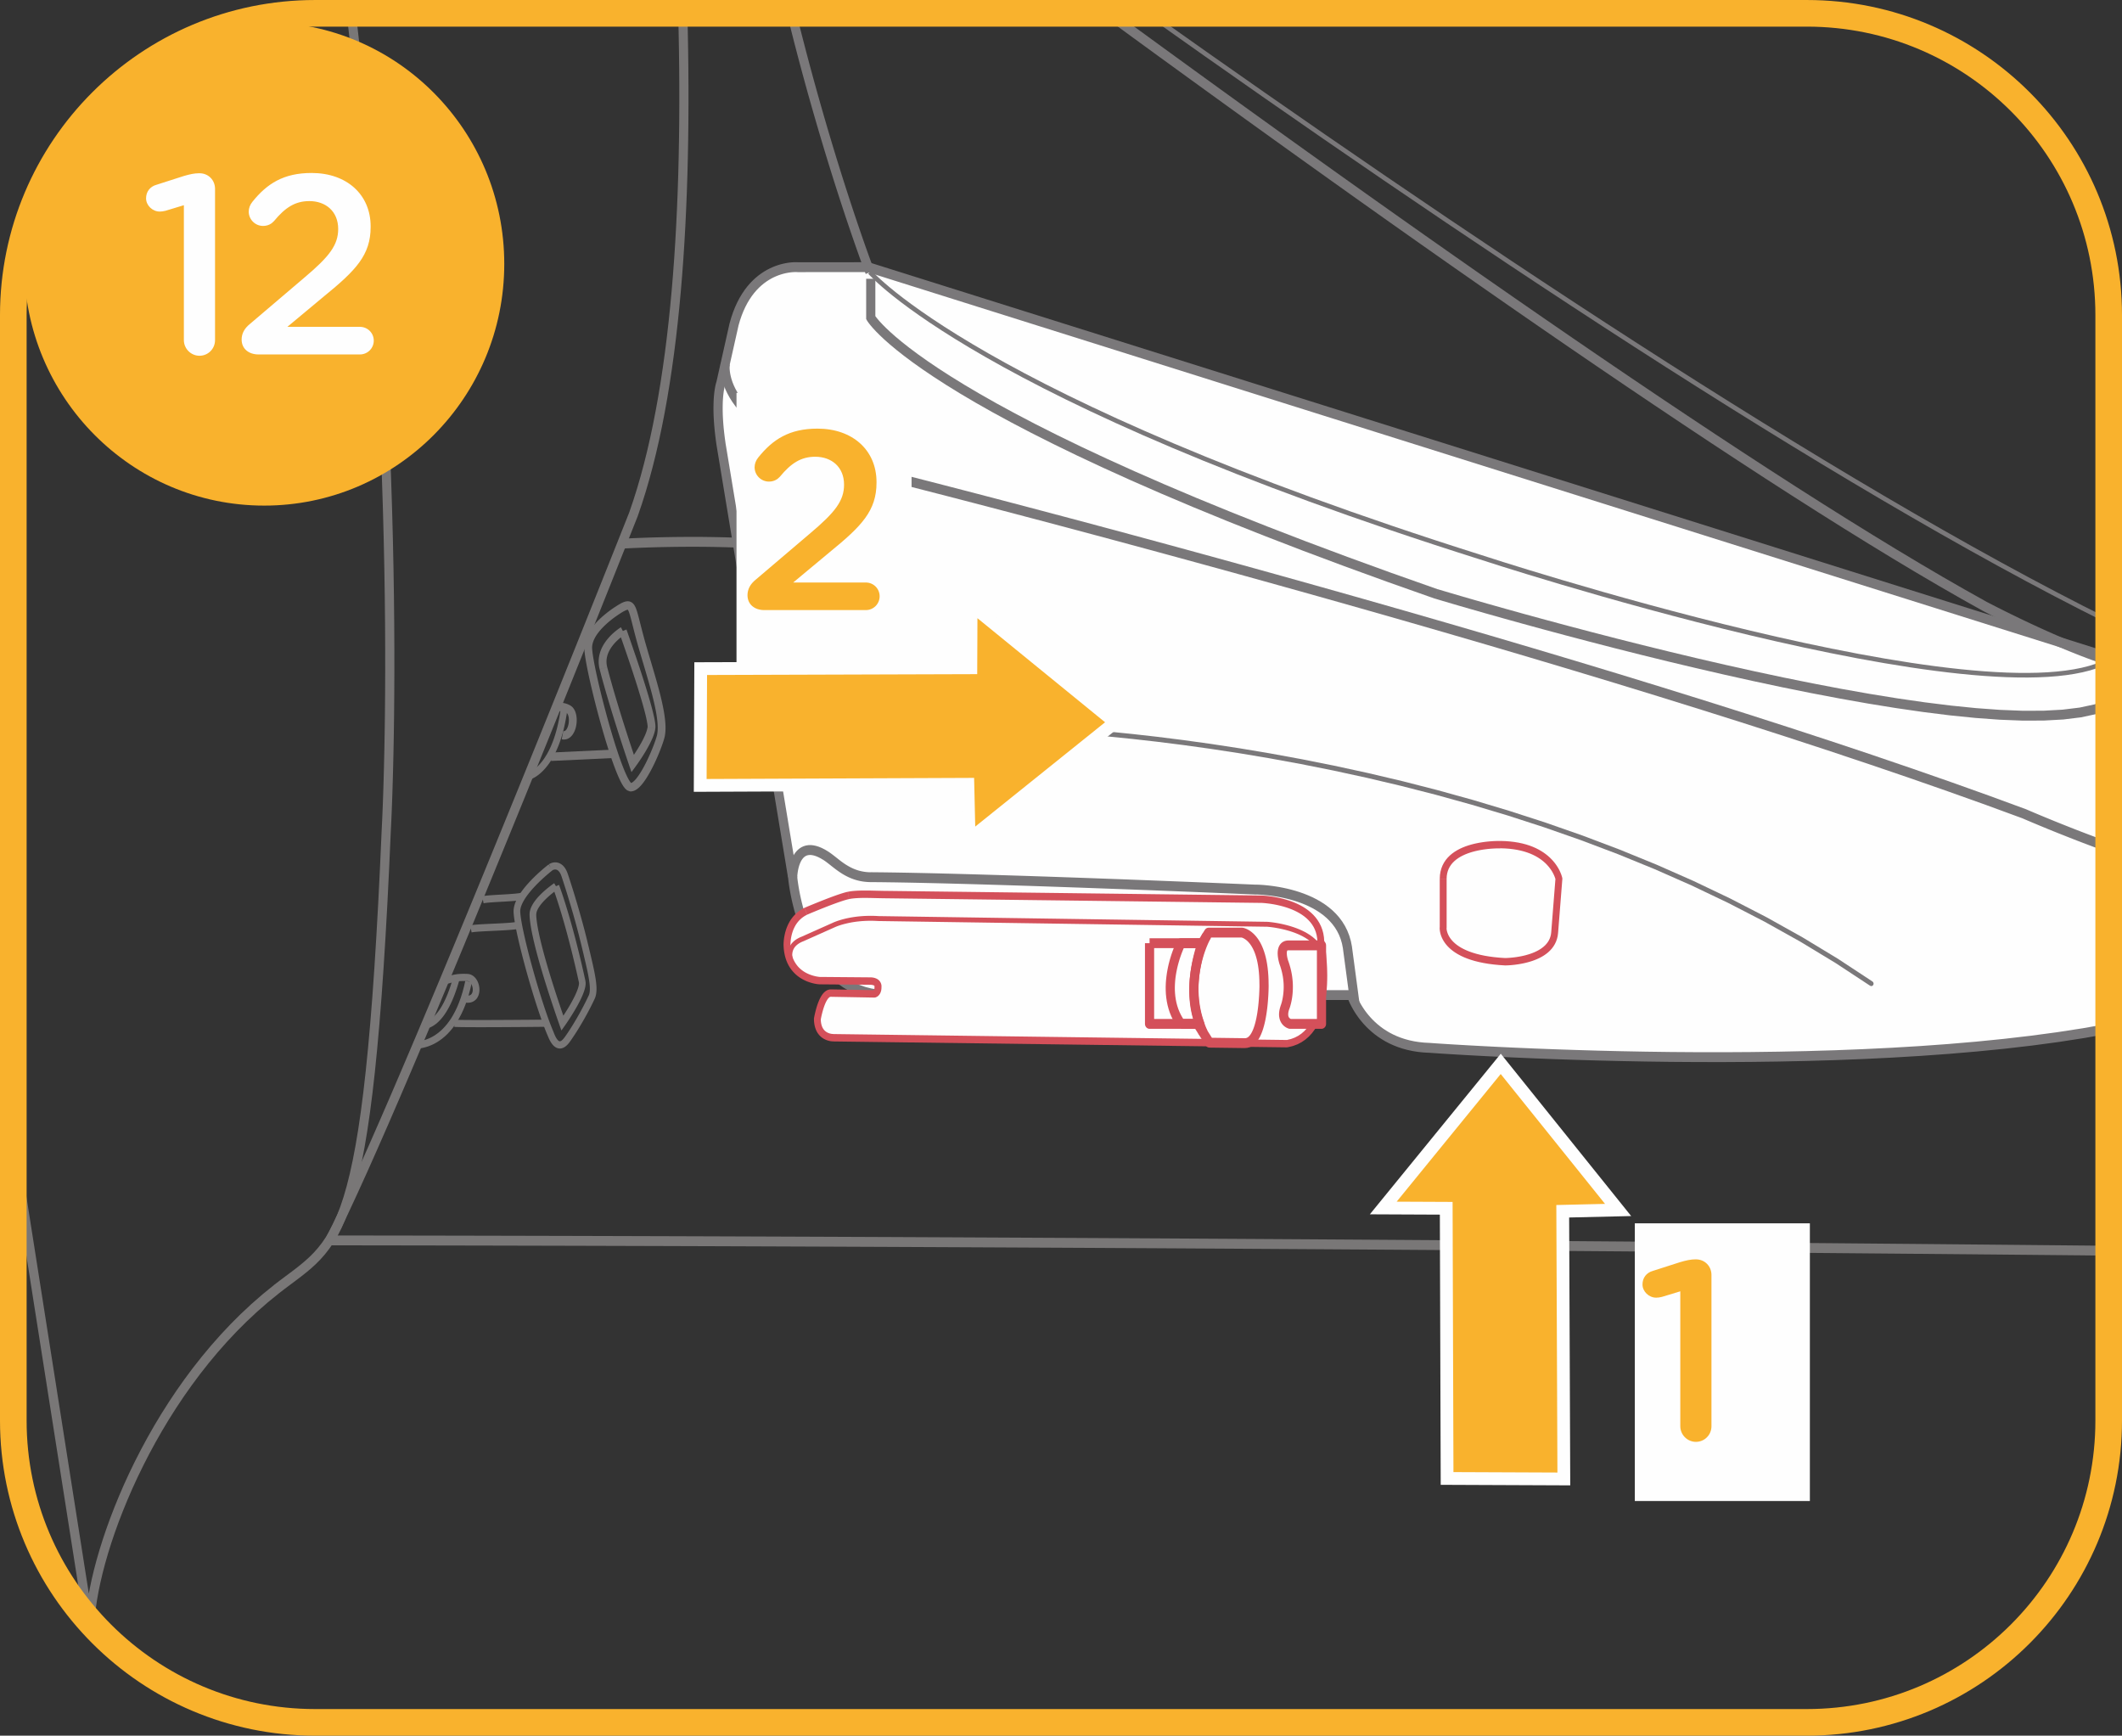 <?xml version="1.0" encoding="UTF-8"?>
<!DOCTYPE svg PUBLIC "-//W3C//DTD SVG 1.1//EN" "http://www.w3.org/Graphics/SVG/1.1/DTD/svg11.dtd">
<!-- Creator: CorelDRAW 2018 (64-Bit) -->
<svg xmlns="http://www.w3.org/2000/svg" xml:space="preserve" width="35.153mm" height="28.75mm" version="1.1" style="shape-rendering:geometricPrecision; text-rendering:geometricPrecision; image-rendering:optimizeQuality; fill-rule:evenodd; clip-rule:evenodd"
viewBox="0 0 1503.6 1229.71"
 xmlns:xlink="http://www.w3.org/1999/xlink">
 <rect x="0" y="0" width="1503.6" height="1229.71" fill="#333333" stroke="none"/>
 <defs>
  <style type="text/css">
   <![CDATA[
    .str1 {stroke:#F9B22D;stroke-width:18.86;stroke-miterlimit:4}
    .str2 {stroke:#FEFEFE;stroke-width:9.05;stroke-miterlimit:4}
    .str0 {stroke:#7A787A;stroke-width:3.26;stroke-miterlimit:22.926}
    .fil4 {fill:none;fill-rule:nonzero}
    .fil2 {fill:#FEFEFE;fill-rule:nonzero}
    .fil5 {fill:#F9B22D;fill-rule:nonzero}
    .fil1 {fill:#7A787A;fill-rule:nonzero}
    .fil3 {fill:#D4505A;fill-rule:nonzero}
    .fil0 {fill:#797777;fill-rule:nonzero}
   ]]>
  </style>
 </defs>
 <g id="Слой_x0020_1">
  <g>
   <polygon class="fil0" points="531.24,381.36 530.94,388.34 526.65,388.13 522.38,387.95 518.14,387.81 513.93,387.68 509.76,387.58 505.64,387.49 501.58,387.43 497.58,387.39 493.66,387.37 489.82,387.37 486.07,387.38 482.41,387.4 478.85,387.44 475.41,387.49 472.08,387.55 468.88,387.61 465.82,387.69 462.89,387.77 460.12,387.85 457.51,387.94 455.06,388.02 452.79,388.11 450.69,388.19 448.78,388.27 447.08,388.35 445.56,388.43 444.26,388.49 443.19,388.55 442.34,388.59 441.72,388.63 441.36,388.65 441.23,388.66 440.87,381.68 441,381.67 441.39,381.65 442.01,381.61 442.87,381.57 443.96,381.51 445.27,381.45 446.79,381.37 448.51,381.29 450.44,381.21 452.55,381.13 454.84,381.04 457.3,380.95 459.93,380.86 462.72,380.78 465.67,380.7 468.75,380.63 471.97,380.56 475.31,380.5 478.78,380.45 482.36,380.42 486.03,380.39 489.82,380.38 493.68,380.38 497.63,380.4 501.66,380.45 505.74,380.51 509.9,380.59 514.09,380.69 518.34,380.82 522.61,380.97 526.92,381.15 "/>
  </g>
  <g>
   <path class="fil0" d="M59.34 1148.05l-53.12 -337.79 6.41 -1.16 53.12 337.79 -6.41 1.16zm134.7 -237.56l3.82 5.65 0 0 -7.88 6.39 -7.63 6.66 -7.38 6.89 -7.13 7.12 -6.89 7.32 -6.64 7.51 -6.39 7.67 -6.15 7.81 -5.9 7.93 -5.66 8.02 -5.41 8.11 -5.17 8.17 -4.92 8.2 -4.68 8.22 -4.44 8.21 -4.19 8.19 -3.96 8.14 -3.71 8.08 -3.46 7.99 -3.23 7.88 -2.99 7.75 -2.75 7.6 -2.5 7.43 -2.26 7.23 -2.02 7.03 -1.78 6.79 -1.54 6.53 -1.31 6.25 -1.08 5.95 -0.83 5.62 -0.6 5.28 -0.37 4.9 -6.49 -0.4 0.39 -5.21 0.64 -5.54 0.87 -5.86 1.11 -6.16 1.35 -6.45 1.59 -6.71 1.83 -6.96 2.07 -7.19 2.31 -7.4 2.55 -7.58 2.8 -7.75 3.04 -7.9 3.28 -8.02 3.52 -8.13 3.78 -8.22 4.02 -8.28 4.27 -8.33 4.51 -8.35 4.76 -8.36 5.01 -8.34 5.26 -8.3 5.51 -8.25 5.76 -8.17 6.01 -8.08 6.27 -7.95 6.52 -7.81 6.78 -7.66 7.03 -7.48 7.29 -7.28 7.55 -7.05 7.81 -6.81 8.06 -6.54 0 0zm76.44 -322.99l6.48 0.43 0 -0.06 -1.21 27 -1.26 25.29 -1.33 23.64 -1.38 22.06 -1.44 20.54 -1.51 19.09 -1.57 17.69 -1.64 16.36 -1.72 15.09 -1.79 13.89 -1.87 12.75 -1.95 11.68 -2.04 10.67 -2.13 9.72 -2.22 8.85 -2.31 8.02 -2.42 7.27 -2.52 6.57 -2.64 5.95 -2.75 5.37 -2.87 4.85 -2.99 4.4 -3.11 3.99 -3.21 3.64 -3.32 3.35 -3.42 3.12 -3.51 2.94 -3.6 2.84 -3.7 2.81 -3.79 2.83 -3.89 2.92 -4 3.07 -3.82 -5.65 4.08 -3.13 3.93 -2.94 3.78 -2.82 3.62 -2.75 3.47 -2.74 3.33 -2.8 3.2 -2.91 3.06 -3.08 2.94 -3.34 2.84 -3.64 2.74 -4.03 2.65 -4.48 2.57 -5 2.48 -5.59 2.4 -6.25 2.32 -6.97 2.24 -7.76 2.16 -8.61 2.08 -9.52 2 -10.49 1.93 -11.52 1.84 -12.62 1.78 -13.77 1.7 -14.99 1.63 -16.27 1.57 -17.61 1.51 -19.02 1.43 -20.48 1.38 -22.01 1.32 -23.59 1.26 -25.25 1.21 -26.96 0 -0.06zm-0 0.06l0 -0.06 -0.01 0.13 0 -0.08zm-24.79 -577.68l6.45 -0.87 3.49 30.8 3.19 30.29 2.91 29.74 2.64 29.15 2.37 28.54 2.12 27.9 1.89 27.23 1.66 26.53 1.46 25.8 1.25 25.04 1.07 24.25 0.89 23.43 0.73 22.58 0.58 21.7 0.44 20.79 0.31 19.85 0.2 18.88 0.09 17.88 0.01 16.85 -0.07 15.79 -0.13 14.7 -0.19 13.58 -0.23 12.43 -0.26 11.25 -0.28 10.04 -0.27 8.8 -0.27 7.53 -0.25 6.23 -0.21 4.9 -0.17 3.55 -0.11 2.15 -0.04 0.74 -6.48 -0.43 0.03 -0.7 0.11 -2.13 0.17 -3.51 0.21 -4.88 0.25 -6.2 0.27 -7.5 0.27 -8.77 0.27 -10 0.26 -11.22 0.23 -12.4 0.19 -13.55 0.13 -14.66 0.07 -15.75 -0.01 -16.81 -0.09 -17.84 -0.2 -18.84 -0.31 -19.81 -0.44 -20.75 -0.57 -21.66 -0.73 -22.54 -0.89 -23.39 -1.07 -24.21 -1.25 -24.99 -1.45 -25.76 -1.66 -26.48 -1.88 -27.18 -2.12 -27.85 -2.37 -28.49 -2.63 -29.1 -2.9 -29.68 -3.19 -30.23 -3.49 -30.75z"/>
  </g>
  <g>
   <path class="fil0" d="M452.04 365.22l-5.98 -2.74 -0.05 0.13 2.75 -8.1 2.63 -8.36 2.5 -8.6 2.38 -8.85 2.26 -9.08 2.14 -9.31 2.02 -9.53 1.9 -9.75 1.8 -9.95 1.68 -10.16 1.57 -10.36 1.47 -10.54 1.35 -10.73 1.25 -10.9 1.15 -11.07 1.05 -11.24 0.95 -11.39 0.85 -11.54 0.76 -11.68 0.66 -11.82 0.57 -11.95 0.49 -12.07 0.4 -12.19 0.3 -12.3 0.23 -12.4 0.15 -12.5 0.07 -12.59 -0.01 -12.68 -0.09 -12.76 -0.16 -12.82 -0.23 -12.89 -0.3 -12.95 6.5 -0.19 0.3 12.99 0.23 12.93 0.16 12.87 0.09 12.8 0.01 12.72 -0.07 12.64 -0.15 12.55 -0.23 12.45 -0.31 12.35 -0.4 12.25 -0.49 12.13 -0.57 12.01 -0.67 11.88 -0.76 11.75 -0.86 11.61 -0.96 11.46 -1.05 11.31 -1.16 11.15 -1.26 10.99 -1.37 10.81 -1.48 10.64 -1.59 10.45 -1.69 10.26 -1.81 10.06 -1.93 9.86 -2.05 9.65 -2.17 9.44 -2.29 9.21 -2.42 8.99 -2.54 8.76 -2.68 8.52 -2.81 8.26 -0.05 0.13zm0.05 -0.13l-0.03 0.09 -0.02 0.04 0.05 -0.13zm-218.41 510.23l0 6.99 -2.84 -5.18 5.01 -10.03 5.65 -11.79 6.22 -13.4 6.74 -14.87 7.21 -16.21 7.63 -17.41 8 -18.46 8.31 -19.4 8.58 -20.19 8.79 -20.85 8.95 -21.37 9.05 -21.75 9.11 -22.01 9.12 -22.13 9.08 -22.11 8.98 -21.96 8.84 -21.68 8.64 -21.25 8.38 -20.69 8.08 -20 7.73 -19.18 7.33 -18.21 6.87 -17.13 6.36 -15.89 5.81 -14.53 5.2 -13.02 4.54 -11.39 3.83 -9.62 3.07 -7.72 2.26 -5.68 1.39 -3.5 0.47 -1.2 5.98 2.74 -0.47 1.2 -1.39 3.51 -2.26 5.68 -3.07 7.72 -3.84 9.63 -4.54 11.39 -5.2 13.03 -5.81 14.53 -6.36 15.89 -6.88 17.13 -7.33 18.22 -7.73 19.18 -8.08 20.01 -8.39 20.7 -8.64 21.26 -8.84 21.68 -8.99 21.97 -9.08 22.12 -9.13 22.14 -9.11 22.02 -9.06 21.77 -8.96 21.38 -8.79 20.86 -8.58 20.21 -8.32 19.42 -8.01 18.5 -7.65 17.44 -7.23 16.25 -6.77 14.92 -6.25 13.47 -5.69 11.88 -5.08 10.16 -2.84 -5.18zm0 6.99l-5.5 0 2.66 -5.18 2.84 5.18zm1260.52 0.3l-0.06 6.99 -68.66 -0.66 -67.32 -0.62 -65.94 -0.58 -64.49 -0.54 -63 -0.5 -61.43 -0.47 -59.83 -0.43 -58.16 -0.4 -56.43 -0.37 -54.66 -0.34 -52.83 -0.31 -50.94 -0.28 -49 -0.25 -46.99 -0.23 -44.94 -0.21 -42.83 -0.18 -40.66 -0.16 -38.44 -0.14 -36.16 -0.12 -33.83 -0.1 -31.45 -0.09 -29 -0.07 -26.51 -0.06 -23.94 -0.05 -21.34 -0.04 -18.67 -0.03 -15.95 -0.02 -13.18 -0.02 -10.35 -0.01 -7.45 -0 -4.52 0 -1.52 0 0 -6.99 1.52 0 4.52 0 7.46 0 10.35 0.01 13.18 0.02 15.95 0.02 18.67 0.03 21.34 0.04 23.95 0.05 26.51 0.06 29 0.07 31.45 0.09 33.83 0.1 36.17 0.12 38.44 0.14 40.66 0.16 42.83 0.18 44.94 0.21 47 0.23 49 0.25 50.94 0.28 52.83 0.31 54.66 0.34 56.44 0.37 58.16 0.4 59.83 0.43 61.44 0.47 63 0.5 64.49 0.54 65.94 0.58 67.33 0.62 68.66 0.66z"/>
  </g>
  <g>
   <polygon class="fil0" points="342.66,639.97 341.64,635.01 342.2,634.89 342.8,634.78 343.46,634.69 344.18,634.59 344.94,634.52 345.74,634.43 346.59,634.36 347.48,634.29 348.41,634.22 349.38,634.15 350.36,634.09 351.39,634.02 352.42,633.96 353.47,633.9 354.54,633.84 355.61,633.78 356.68,633.72 357.75,633.65 358.82,633.59 359.87,633.52 360.9,633.45 361.91,633.38 362.9,633.3 363.87,633.23 364.78,633.15 365.66,633.06 366.5,632.97 367.28,632.88 367.99,632.78 368.66,632.68 369.24,632.57 369.74,632.47 370.73,637.44 370.08,637.58 369.38,637.7 368.63,637.82 367.83,637.92 366.99,638.03 366.1,638.12 365.19,638.21 364.23,638.29 363.25,638.37 362.24,638.45 361.2,638.52 360.15,638.59 359.09,638.66 358.02,638.72 356.94,638.79 355.86,638.85 354.79,638.91 353.73,638.97 352.68,639.04 351.65,639.1 350.65,639.16 349.67,639.22 348.72,639.29 347.82,639.35 346.96,639.43 346.14,639.5 345.38,639.57 344.68,639.65 344.06,639.72 343.5,639.81 343.03,639.89 "/>
  </g>
  <g>
   <path class="fil0" d="M368.62 645.88l-4.72 0.16 0 0 0.04 -1.54 0.21 -1.53 0.35 -1.51 0.48 -1.5 0.59 -1.48 0.68 -1.46 0.77 -1.45 0.85 -1.43 0.92 -1.41 0.98 -1.39 1.03 -1.37 1.08 -1.35 1.1 -1.32 1.13 -1.29 1.15 -1.26 1.15 -1.22 1.15 -1.18 1.15 -1.13 1.12 -1.09 1.1 -1.03 1.06 -0.98 1.02 -0.91 0.96 -0.84 0.9 -0.78 0.83 -0.7 0.75 -0.62 0.66 -0.54 0.56 -0.45 0.45 -0.36 0.35 -0.27 0.22 -0.16 0.07 -0.06 2.74 4.14 -0.07 0.06 -0.19 0.15 -0.3 0.24 -0.44 0.35 -0.53 0.43 -0.63 0.52 -0.72 0.6 -0.8 0.68 -0.87 0.75 -0.93 0.82 -0.98 0.88 -1.02 0.94 -1.06 0.99 -1.08 1.04 -1.09 1.08 -1.09 1.12 -1.1 1.16 -1.08 1.18 -1.06 1.21 -1.04 1.24 -0.99 1.24 -0.94 1.25 -0.89 1.26 -0.81 1.25 -0.74 1.24 -0.65 1.22 -0.56 1.19 -0.47 1.16 -0.35 1.1 -0.24 1.06 -0.14 0.99 -0.03 0.93 0 0zm23.75 85.74l-4.29 2.14 0 0 -0.9 -2.13 -0.91 -2.29 -0.94 -2.44 -0.95 -2.58 -0.97 -2.71 -0.98 -2.82 -0.99 -2.93 -1 -3.02 -1 -3.1 -1 -3.17 -0.99 -3.22 -0.98 -3.25 -0.98 -3.29 -0.95 -3.3 -0.94 -3.3 -0.92 -3.28 -0.89 -3.27 -0.86 -3.23 -0.83 -3.18 -0.79 -3.11 -0.75 -3.04 -0.71 -2.96 -0.66 -2.85 -0.61 -2.74 -0.56 -2.61 -0.5 -2.48 -0.44 -2.34 -0.38 -2.17 -0.31 -1.99 -0.24 -1.83 -0.16 -1.65 -0.09 -1.46 4.72 -0.16 0.07 1.19 0.15 1.45 0.22 1.68 0.29 1.89 0.36 2.08 0.43 2.26 0.49 2.42 0.55 2.56 0.6 2.69 0.65 2.81 0.7 2.91 0.74 3.01 0.78 3.08 0.82 3.15 0.86 3.2 0.88 3.23 0.91 3.26 0.93 3.27 0.95 3.27 0.97 3.25 0.98 3.23 0.98 3.18 0.99 3.13 0.98 3.06 0.99 2.99 0.98 2.89 0.97 2.78 0.95 2.66 0.94 2.52 0.92 2.38 0.89 2.22 0.86 2.03 0 0zm0 0l0 0 0 0 0 0zm7.75 3.24l3.76 3.09 0 0 -0.71 0.95 -0.71 0.84 -0.71 0.74 -0.73 0.65 -0.74 0.55 -0.75 0.45 -0.79 0.35 -0.8 0.24 -0.8 0.12 -0.8 0 -0.76 -0.11 -0.74 -0.21 -0.68 -0.29 -0.62 -0.35 -0.58 -0.41 -0.53 -0.45 -0.48 -0.48 -0.43 -0.5 -0.41 -0.51 -0.37 -0.52 -0.34 -0.53 -0.33 -0.53 -0.29 -0.52 -0.28 -0.52 -0.25 -0.5 -0.23 -0.47 -0.21 -0.46 -0.19 -0.43 -0.17 -0.4 -0.15 -0.36 -0.12 -0.3 -0.1 -0.24 4.29 -2.14 0.12 0.28 0.14 0.32 0.13 0.33 0.15 0.36 0.16 0.38 0.18 0.38 0.19 0.41 0.2 0.4 0.21 0.39 0.22 0.39 0.23 0.38 0.24 0.36 0.24 0.34 0.24 0.31 0.24 0.27 0.24 0.24 0.23 0.19 0.2 0.15 0.2 0.11 0.17 0.08 0.15 0.04 0.16 0.02 0.15 0 0.19 -0.03 0.22 -0.06 0.27 -0.12 0.33 -0.2 0.38 -0.28 0.42 -0.38 0.47 -0.5 0.52 -0.61 0.55 -0.73 0 0zm17.02 -29.51l4.23 2.28 0 -0 -0.41 0.87 -0.42 0.89 -0.44 0.91 -0.45 0.92 -0.46 0.92 -0.47 0.94 -0.48 0.95 -0.5 0.96 -0.51 0.96 -0.51 0.97 -0.52 0.98 -0.54 0.98 -0.54 0.98 -0.55 0.99 -0.56 0.99 -0.56 0.99 -0.57 0.99 -0.58 0.99 -0.58 0.99 -0.59 0.99 -0.59 0.98 -0.59 0.98 -0.6 0.96 -0.6 0.96 -0.61 0.95 -0.61 0.95 -0.61 0.93 -0.61 0.92 -0.61 0.91 -0.61 0.9 -0.61 0.88 -0.61 0.86 -3.76 -3.09 0.59 -0.83 0.59 -0.85 0.59 -0.86 0.59 -0.88 0.59 -0.89 0.59 -0.9 0.59 -0.92 0.59 -0.92 0.58 -0.94 0.59 -0.95 0.58 -0.95 0.58 -0.97 0.57 -0.95 0.57 -0.97 0.56 -0.96 0.55 -0.97 0.56 -0.98 0.55 -0.97 0.53 -0.96 0.53 -0.97 0.52 -0.96 0.51 -0.95 0.5 -0.95 0.49 -0.94 0.48 -0.93 0.47 -0.93 0.46 -0.91 0.44 -0.9 0.44 -0.89 0.42 -0.87 0.41 -0.86 0.39 -0.84 0 -0zm-5.88 -38.57l4.58 -1.26 0 0 0.48 2.01 0.47 1.95 0.46 1.9 0.44 1.86 0.43 1.8 0.41 1.75 0.4 1.7 0.39 1.65 0.37 1.6 0.36 1.56 0.33 1.51 0.31 1.46 0.3 1.42 0.28 1.38 0.25 1.33 0.23 1.29 0.21 1.25 0.19 1.2 0.16 1.18 0.13 1.13 0.1 1.09 0.08 1.06 0.05 1.04 0.01 1 -0.02 0.96 -0.06 0.94 -0.09 0.92 -0.13 0.89 -0.18 0.86 -0.22 0.83 -0.27 0.81 -0.33 0.78 -4.23 -2.28 0.18 -0.42 0.16 -0.47 0.14 -0.52 0.12 -0.56 0.09 -0.61 0.07 -0.67 0.04 -0.72 0.02 -0.77 -0.01 -0.82 -0.04 -0.87 -0.07 -0.92 -0.09 -0.98 -0.12 -1.02 -0.15 -1.07 -0.17 -1.12 -0.2 -1.18 -0.22 -1.23 -0.24 -1.27 -0.26 -1.33 -0.29 -1.38 -0.31 -1.43 -0.33 -1.48 -0.35 -1.53 -0.37 -1.58 -0.38 -1.63 -0.4 -1.69 -0.41 -1.75 -0.43 -1.79 -0.44 -1.85 -0.46 -1.91 -0.47 -1.96 -0.48 -2.01 0 0zm-13.37 -45.9l4.45 -1.71 0 0 0.59 1.78 0.58 1.77 0.57 1.76 0.56 1.76 0.56 1.75 0.55 1.74 0.53 1.72 0.53 1.71 0.51 1.69 0.5 1.67 0.5 1.65 0.49 1.63 0.47 1.62 0.46 1.58 0.45 1.55 0.44 1.54 0.42 1.5 0.42 1.47 0.4 1.44 0.39 1.4 0.38 1.37 0.36 1.33 0.35 1.29 0.34 1.26 0.32 1.21 0.3 1.16 0.29 1.12 0.28 1.07 0.26 1.03 0.24 0.98 0.23 0.93 0.21 0.88 -4.58 1.26 -0.21 -0.85 -0.22 -0.9 -0.24 -0.97 -0.25 -1.01 -0.27 -1.07 -0.29 -1.1 -0.3 -1.15 -0.31 -1.2 -0.33 -1.23 -0.35 -1.28 -0.36 -1.32 -0.37 -1.36 -0.39 -1.39 -0.4 -1.43 -0.41 -1.46 -0.42 -1.48 -0.44 -1.52 -0.45 -1.54 -0.46 -1.58 -0.47 -1.59 -0.49 -1.62 -0.49 -1.64 -0.5 -1.66 -0.51 -1.68 -0.52 -1.69 -0.53 -1.71 -0.54 -1.72 -0.55 -1.73 -0.56 -1.75 -0.57 -1.75 -0.57 -1.75 -0.58 -1.76 0 0zm-6.58 -4.18l-2.34 -4.41 0.39 -0.23 0.4 -0.21 0.41 -0.19 0.44 -0.18 0.43 -0.15 0.44 -0.12 0.46 -0.1 0.44 -0.07 0.47 -0.06 0.48 -0.02 0.48 0.01 0.49 0.04 0.48 0.07 0.5 0.11 0.49 0.15 0.48 0.18 0.48 0.22 0.47 0.25 0.46 0.29 0.46 0.33 0.44 0.36 0.43 0.4 0.41 0.43 0.39 0.46 0.38 0.5 0.36 0.53 0.34 0.56 0.33 0.61 0.3 0.62 0.3 0.66 0.27 0.7 0.26 0.73 -4.45 1.71 -0.2 -0.56 -0.2 -0.5 -0.21 -0.47 -0.21 -0.44 -0.21 -0.38 -0.22 -0.36 -0.21 -0.32 -0.22 -0.28 -0.22 -0.26 -0.21 -0.22 -0.21 -0.2 -0.2 -0.17 -0.2 -0.15 -0.2 -0.12 -0.21 -0.11 -0.2 -0.09 -0.2 -0.07 -0.2 -0.06 -0.19 -0.04 -0.2 -0.03 -0.19 -0.02 -0.21 0 -0.2 0.01 -0.2 0.02 -0.22 0.04 -0.21 0.04 -0.21 0.06 -0.21 0.07 -0.2 0.08 -0.21 0.1 -0.21 0.11 -0.2 0.12z"/>
  </g>
  <g>
   <path class="fil0" d="M379.95 647.91l-4.72 0.11 0 -0 0.04 -1.15 0.16 -1.13 0.27 -1.09 0.35 -1.07 0.43 -1.04 0.5 -1.01 0.56 -1 0.61 -0.97 0.65 -0.95 0.69 -0.92 0.72 -0.9 0.75 -0.88 0.78 -0.86 0.79 -0.83 0.8 -0.81 0.8 -0.77 0.8 -0.75 0.79 -0.71 0.77 -0.68 0.77 -0.65 0.73 -0.6 0.7 -0.56 0.66 -0.52 0.62 -0.48 0.58 -0.44 0.52 -0.38 0.45 -0.33 0.39 -0.29 0.33 -0.23 0.21 -0.14 0.14 -0.1 0.09 -0.06 2.5 4.31 -0.01 0 -0.13 0.09 -0.24 0.17 -0.28 0.19 -0.35 0.25 -0.43 0.32 -0.48 0.36 -0.53 0.4 -0.59 0.45 -0.62 0.49 -0.66 0.53 -0.69 0.57 -0.71 0.6 -0.72 0.64 -0.74 0.66 -0.73 0.69 -0.74 0.71 -0.72 0.73 -0.71 0.74 -0.68 0.76 -0.65 0.77 -0.63 0.78 -0.58 0.78 -0.54 0.77 -0.48 0.77 -0.42 0.75 -0.36 0.74 -0.3 0.7 -0.22 0.68 -0.15 0.64 -0.09 0.59 -0.02 0.56 0 -0zm-4.72 0.11l0 0.07 0 -0.07 0 0zm21.39 75.35l3.76 3.08 -4.08 -0.63 -0.06 -0.17 -0.17 -0.49 -0.28 -0.8 -0.37 -1.07 -0.47 -1.34 -0.55 -1.6 -0.63 -1.82 -0.69 -2.04 -0.75 -2.24 -0.81 -2.42 -0.86 -2.58 -0.89 -2.72 -0.93 -2.85 -0.95 -2.96 -0.97 -3.05 -0.97 -3.13 -0.98 -3.19 -0.97 -3.23 -0.95 -3.25 -0.94 -3.26 -0.91 -3.25 -0.87 -3.22 -0.83 -3.17 -0.77 -3.12 -0.72 -3.04 -0.65 -2.94 -0.59 -2.84 -0.5 -2.71 -0.41 -2.57 -0.32 -2.41 -0.22 -2.25 -0.1 -2.08 4.72 -0.11 0.09 1.79 0.19 2.03 0.3 2.24 0.39 2.43 0.48 2.6 0.56 2.74 0.64 2.87 0.7 2.97 0.77 3.06 0.81 3.12 0.86 3.18 0.9 3.21 0.92 3.23 0.95 3.23 0.96 3.2 0.97 3.16 0.97 3.11 0.96 3.03 0.94 2.94 0.92 2.84 0.89 2.7 0.85 2.56 0.8 2.4 0.75 2.23 0.69 2.02 0.62 1.81 0.55 1.58 0.46 1.33 0.37 1.07 0.27 0.78 0.17 0.48 0.06 0.16 -4.08 -0.63zm3.76 3.08l-2.57 3.62 -1.52 -4.25 4.08 0.63zm9.82 -30.44l4.6 -1.15 0 0 0.16 1.13 0.01 1.13 -0.1 1.12 -0.2 1.15 -0.28 1.16 -0.35 1.18 -0.41 1.21 -0.47 1.23 -0.51 1.24 -0.56 1.27 -0.6 1.28 -0.63 1.28 -0.66 1.28 -0.68 1.27 -0.7 1.26 -0.71 1.24 -0.71 1.22 -0.71 1.19 -0.7 1.15 -0.68 1.11 -0.66 1.05 -0.64 1 -0.6 0.94 -0.57 0.87 -0.53 0.79 -0.47 0.71 -0.41 0.61 -0.36 0.52 -0.29 0.41 -0.22 0.33 -0.14 0.19 -0.05 0.07 -3.76 -3.08 0.04 -0.06 0.13 -0.18 0.2 -0.28 0.28 -0.41 0.35 -0.5 0.41 -0.6 0.47 -0.69 0.5 -0.77 0.55 -0.84 0.59 -0.91 0.62 -0.98 0.65 -1.03 0.67 -1.07 0.67 -1.11 0.68 -1.14 0.68 -1.18 0.68 -1.19 0.66 -1.2 0.65 -1.21 0.62 -1.21 0.59 -1.19 0.55 -1.18 0.51 -1.15 0.46 -1.12 0.41 -1.07 0.34 -1.01 0.28 -0.95 0.21 -0.86 0.13 -0.76 0.06 -0.65 0 -0.5 -0.05 -0.35 0 0zm-18.47 -67.16l4.37 -1.94 0.03 0.09 0.08 0.21 0.13 0.35 0.18 0.49 0.22 0.62 0.27 0.76 0.31 0.89 0.36 1.03 0.4 1.16 0.43 1.29 0.47 1.42 0.51 1.56 0.54 1.69 0.57 1.81 0.61 1.95 0.63 2.08 0.67 2.21 0.69 2.34 0.71 2.47 0.74 2.59 0.76 2.72 0.78 2.84 0.8 2.97 0.82 3.1 0.83 3.23 0.85 3.35 0.86 3.47 0.87 3.6 0.89 3.73 0.89 3.85 0.9 3.97 0.9 4.1 -4.6 1.15 -0.89 -4.06 -0.89 -3.94 -0.89 -3.82 -0.88 -3.7 -0.86 -3.58 -0.86 -3.45 -0.84 -3.33 -0.83 -3.2 -0.81 -3.08 -0.79 -2.95 -0.77 -2.83 -0.76 -2.7 -0.73 -2.57 -0.71 -2.44 -0.68 -2.31 -0.66 -2.19 -0.62 -2.05 -0.6 -1.92 -0.57 -1.8 -0.53 -1.66 -0.5 -1.53 -0.47 -1.4 -0.42 -1.27 -0.39 -1.13 -0.35 -1.01 -0.3 -0.86 -0.27 -0.74 -0.22 -0.6 -0.17 -0.46 -0.12 -0.33 -0.08 -0.21 -0.02 -0.05z"/>
  </g>
  <g>
   <polygon class="fil0" points="390.27,533.18 435.02,531.06 435.26,537.01 390.51,539.13 "/>
  </g>
  <g>
   <path class="fil0" d="M419.53 459.24l-5.53 0.19 0 0 0.03 -1.74 0.2 -1.7 0.35 -1.67 0.48 -1.61 0.59 -1.57 0.7 -1.52 0.8 -1.48 0.87 -1.42 0.94 -1.39 1.01 -1.34 1.06 -1.29 1.09 -1.25 1.13 -1.21 1.15 -1.16 1.17 -1.1 1.17 -1.06 1.18 -1.02 1.16 -0.96 1.14 -0.91 1.12 -0.86 1.07 -0.8 1.03 -0.74 0.98 -0.68 0.92 -0.62 0.84 -0.55 0.76 -0.49 0.67 -0.42 0.58 -0.35 0.45 -0.27 0.34 -0.2 0.22 -0.13 0.1 -0.06 2.57 5.28 -0.04 0.02 -0.19 0.11 -0.31 0.18 -0.43 0.26 -0.52 0.32 -0.61 0.39 -0.71 0.46 -0.79 0.52 -0.86 0.58 -0.91 0.63 -0.97 0.7 -1.01 0.74 -1.04 0.8 -1.06 0.85 -1.08 0.89 -1.07 0.93 -1.07 0.98 -1.07 1.01 -1.04 1.04 -1 1.07 -0.97 1.1 -0.91 1.12 -0.85 1.13 -0.79 1.15 -0.71 1.16 -0.62 1.16 -0.53 1.15 -0.44 1.16 -0.34 1.14 -0.24 1.13 -0.13 1.12 -0.03 1.1 0 0zm27.36 95.52l-0.61 5.92 -0 0 -1.94 -0.76 -1.37 -1.22 -1.17 -1.51 -1.11 -1.8 -1.11 -2.1 -1.13 -2.41 -1.16 -2.69 -1.18 -2.96 -1.21 -3.2 -1.23 -3.44 -1.24 -3.63 -1.24 -3.8 -1.25 -3.95 -1.24 -4.07 -1.24 -4.17 -1.21 -4.23 -1.2 -4.28 -1.16 -4.29 -1.13 -4.27 -1.09 -4.23 -1.04 -4.17 -0.99 -4.07 -0.94 -3.96 -0.86 -3.81 -0.8 -3.63 -0.71 -3.44 -0.63 -3.21 -0.54 -2.96 -0.44 -2.69 -0.34 -2.4 -0.23 -2.1 -0.11 -1.81 5.53 -0.19 0.09 1.43 0.21 1.86 0.32 2.23 0.43 2.57 0.52 2.87 0.62 3.14 0.7 3.37 0.79 3.58 0.85 3.76 0.92 3.91 0.98 4.03 1.04 4.12 1.08 4.19 1.12 4.23 1.15 4.24 1.18 4.23 1.21 4.18 1.22 4.11 1.23 4.02 1.23 3.89 1.23 3.74 1.21 3.55 1.19 3.34 1.17 3.1 1.13 2.83 1.09 2.53 1.03 2.19 0.96 1.81 0.85 1.38 0.67 0.88 0.34 0.32 -0.38 -0.11 -0 0zm-0.61 5.92l-0 0 -0.21 -0.03 0.21 0.03zm19.43 -40.63l5.43 1.17 0 0 -0.19 0.86 -0.24 0.94 -0.3 1.04 -0.35 1.12 -0.41 1.23 -0.45 1.3 -0.5 1.39 -0.55 1.46 -0.59 1.51 -0.63 1.56 -0.67 1.6 -0.7 1.63 -0.74 1.66 -0.77 1.66 -0.8 1.66 -0.82 1.65 -0.84 1.63 -0.86 1.61 -0.88 1.56 -0.89 1.51 -0.9 1.46 -0.92 1.39 -0.93 1.32 -0.95 1.24 -0.96 1.15 -0.98 1.05 -1.01 0.93 -1.05 0.83 -1.12 0.69 -1.19 0.51 -1.3 0.3 -1.37 0 0.61 -5.92 0.14 -0 0.27 -0.06 0.41 -0.19 0.53 -0.32 0.62 -0.49 0.7 -0.65 0.74 -0.78 0.77 -0.92 0.8 -1.05 0.81 -1.15 0.82 -1.25 0.83 -1.33 0.83 -1.4 0.82 -1.46 0.81 -1.51 0.8 -1.54 0.77 -1.57 0.76 -1.59 0.73 -1.59 0.71 -1.58 0.68 -1.57 0.65 -1.54 0.6 -1.49 0.57 -1.45 0.52 -1.37 0.47 -1.31 0.43 -1.23 0.37 -1.12 0.32 -1.02 0.26 -0.88 0.19 -0.74 0.12 -0.56 0 0zm5.43 1.17l0 0 -0.09 0.5 0.09 -0.5zm-20.29 -68.22l5.32 -1.68 0 0 0.6 2.2 0.63 2.24 0.65 2.28 0.68 2.31 0.68 2.34 0.7 2.36 0.71 2.37 0.71 2.39 0.71 2.41 0.71 2.41 0.71 2.41 0.7 2.41 0.69 2.4 0.67 2.39 0.65 2.38 0.63 2.36 0.61 2.34 0.58 2.31 0.54 2.28 0.5 2.25 0.47 2.2 0.42 2.16 0.38 2.12 0.33 2.07 0.27 2.01 0.22 1.96 0.15 1.91 0.09 1.85 0.02 1.79 -0.07 1.73 -0.15 1.66 -0.24 1.6 -5.43 -1.17 0.18 -1.18 0.12 -1.31 0.05 -1.42 -0.01 -1.52 -0.08 -1.63 -0.13 -1.71 -0.2 -1.79 -0.25 -1.87 -0.3 -1.94 -0.36 -2 -0.41 -2.07 -0.45 -2.12 -0.49 -2.17 -0.53 -2.2 -0.56 -2.25 -0.59 -2.28 -0.62 -2.31 -0.65 -2.34 -0.66 -2.36 -0.68 -2.38 -0.69 -2.38 -0.7 -2.4 -0.71 -2.4 -0.71 -2.4 -0.71 -2.39 -0.71 -2.38 -0.7 -2.37 -0.69 -2.35 -0.68 -2.32 -0.66 -2.3 -0.64 -2.27 -0.62 -2.23 0 0zm-9.04 -19.85l-2.48 -5.33 0.78 -0.41 0.74 -0.36 0.72 -0.32 0.73 -0.28 0.72 -0.22 0.73 -0.16 0.77 -0.09 0.82 0.02 0.81 0.15 0.8 0.28 0.76 0.43 0.67 0.53 0.57 0.61 0.49 0.66 0.42 0.7 0.37 0.73 0.34 0.78 0.32 0.83 0.3 0.89 0.3 0.94 0.3 1.02 0.3 1.09 0.32 1.16 0.33 1.25 0.34 1.33 0.36 1.42 0.38 1.51 0.41 1.6 0.44 1.7 0.47 1.81 0.5 1.9 0.54 2 -5.32 1.68 -0.55 -2.04 -0.51 -1.93 -0.47 -1.82 -0.44 -1.72 -0.41 -1.62 -0.38 -1.51 -0.36 -1.41 -0.33 -1.31 -0.32 -1.21 -0.3 -1.12 -0.28 -1.01 -0.27 -0.91 -0.26 -0.82 -0.24 -0.71 -0.23 -0.59 -0.21 -0.49 -0.19 -0.38 -0.16 -0.27 -0.12 -0.16 -0.06 -0.07 0 -0 0.05 0.03 0.05 0.02 0.01 0 -0.05 0 -0.16 0.02 -0.27 0.06 -0.36 0.11 -0.43 0.16 -0.52 0.24 -0.59 0.29 -0.66 0.35z"/>
  </g>
  <g>
   <path class="fil0" d="M430.23 472.62l-5.34 1.59 0 0 -0.37 -1.7 -0.23 -1.68 -0.1 -1.64 0.03 -1.6 0.14 -1.57 0.25 -1.52 0.35 -1.46 0.43 -1.42 0.51 -1.36 0.57 -1.3 0.64 -1.25 0.69 -1.19 0.73 -1.14 0.76 -1.08 0.78 -1.02 0.8 -0.98 0.81 -0.92 0.8 -0.86 0.8 -0.81 0.8 -0.75 0.77 -0.69 0.74 -0.64 0.71 -0.59 0.67 -0.53 0.62 -0.47 0.56 -0.41 0.5 -0.36 0.42 -0.29 0.35 -0.24 0.27 -0.17 0.18 -0.11 0.09 -0.05 2.69 5.21 -0.02 0.01 -0.12 0.08 -0.2 0.13 -0.29 0.19 -0.37 0.25 -0.42 0.3 -0.49 0.36 -0.54 0.41 -0.58 0.46 -0.62 0.5 -0.64 0.56 -0.68 0.61 -0.68 0.65 -0.69 0.69 -0.69 0.74 -0.68 0.77 -0.66 0.8 -0.64 0.85 -0.62 0.88 -0.58 0.91 -0.53 0.93 -0.49 0.96 -0.44 0.99 -0.38 1.01 -0.31 1.03 -0.25 1.05 -0.18 1.07 -0.1 1.09 -0.02 1.13 0.06 1.15 0.16 1.18 0.27 1.23 0 0zm15.94 66.56l4.34 3.7 -4.76 -0.82 -0.04 -0.12 -0.11 -0.33 -0.18 -0.53 -0.25 -0.74 -0.32 -0.93 -0.38 -1.12 -0.43 -1.29 -0.49 -1.45 -0.54 -1.61 -0.58 -1.75 -0.62 -1.89 -0.67 -2.02 -0.7 -2.14 -0.74 -2.26 -0.76 -2.36 -0.79 -2.45 -0.81 -2.54 -0.83 -2.62 -0.85 -2.69 -0.85 -2.74 -0.87 -2.79 -0.86 -2.83 -0.87 -2.87 -0.87 -2.88 -0.86 -2.9 -0.86 -2.91 -0.84 -2.9 -0.82 -2.89 -0.8 -2.87 -0.78 -2.84 -0.75 -2.81 -0.72 -2.76 5.34 -1.59 0.71 2.72 0.74 2.77 0.77 2.81 0.8 2.84 0.81 2.87 0.83 2.88 0.85 2.89 0.86 2.88 0.86 2.87 0.86 2.85 0.86 2.81 0.86 2.77 0.85 2.73 0.84 2.67 0.83 2.6 0.8 2.53 0.79 2.44 0.76 2.35 0.73 2.25 0.7 2.13 0.66 2.01 0.62 1.89 0.58 1.75 0.53 1.6 0.49 1.45 0.43 1.29 0.37 1.1 0.32 0.92 0.25 0.74 0.18 0.54 0.11 0.33 0.03 0.1 -4.76 -0.82zm4.34 3.7l-3.06 4.14 -1.71 -4.96 4.76 0.82zm8.34 -27.5l5.48 0.83 0 0 -0.17 1.05 -0.24 1.06 -0.29 1.06 -0.35 1.07 -0.39 1.08 -0.43 1.08 -0.47 1.1 -0.5 1.09 -0.53 1.1 -0.55 1.1 -0.57 1.09 -0.59 1.09 -0.59 1.07 -0.6 1.05 -0.61 1.04 -0.61 1.01 -0.61 0.99 -0.59 0.95 -0.58 0.91 -0.57 0.88 -0.55 0.83 -0.52 0.78 -0.49 0.73 -0.46 0.67 -0.42 0.61 -0.38 0.54 -0.33 0.46 -0.29 0.4 -0.23 0.32 -0.17 0.24 -0.12 0.16 -0.03 0.04 -4.34 -3.7 0.04 -0.06 0.09 -0.12 0.15 -0.21 0.21 -0.3 0.26 -0.38 0.33 -0.46 0.36 -0.52 0.4 -0.58 0.44 -0.65 0.47 -0.7 0.5 -0.75 0.52 -0.8 0.54 -0.83 0.56 -0.89 0.58 -0.91 0.57 -0.94 0.58 -0.96 0.58 -0.98 0.57 -1 0.57 -1.01 0.54 -1 0.53 -1.01 0.5 -1.01 0.47 -1 0.44 -0.98 0.41 -0.95 0.37 -0.93 0.32 -0.89 0.27 -0.84 0.22 -0.8 0.16 -0.73 0.11 -0.65 0 0zm5.48 0.83l0 0 -0.07 0.55 0.07 -0.55zm-25.6 -68.09l5.17 -2.14 0.06 0.18 0.18 0.5 0.29 0.82 0.39 1.11 0.48 1.38 0.57 1.63 0.65 1.86 0.71 2.06 0.78 2.26 0.83 2.42 0.88 2.57 0.92 2.69 0.95 2.81 0.96 2.89 0.98 2.96 0.98 3.01 0.98 3.03 0.97 3.04 0.95 3.03 0.92 2.99 0.89 2.94 0.85 2.87 0.79 2.78 0.74 2.67 0.67 2.54 0.59 2.39 0.52 2.22 0.42 2.05 0.33 1.86 0.22 1.69 0.09 1.52 -0.07 1.44 -5.48 -0.83 0.01 -0.52 -0.06 -0.98 -0.18 -1.34 -0.29 -1.64 -0.38 -1.89 -0.48 -2.1 -0.57 -2.3 -0.65 -2.46 -0.72 -2.61 -0.78 -2.72 -0.83 -2.83 -0.88 -2.9 -0.91 -2.97 -0.93 -3 -0.96 -3.02 -0.98 -3.02 -0.97 -2.99 -0.97 -2.94 -0.96 -2.88 -0.94 -2.78 -0.91 -2.69 -0.88 -2.56 -0.83 -2.41 -0.77 -2.24 -0.71 -2.05 -0.64 -1.85 -0.57 -1.62 -0.48 -1.37 -0.38 -1.09 -0.29 -0.81 -0.18 -0.51 -0.06 -0.16z"/>
  </g>
  <g>
   <polygon class="fil0" points="321.88,727.54 322.14,722.46 323.04,722.51 324.21,722.55 325.63,722.58 327.27,722.61 329.13,722.63 331.15,722.65 333.35,722.66 335.68,722.67 338.15,722.67 340.72,722.67 343.38,722.67 346.11,722.67 348.88,722.66 351.69,722.65 354.51,722.64 357.33,722.62 360.12,722.61 362.86,722.59 365.54,722.57 368.14,722.55 370.65,722.53 373.02,722.52 375.27,722.5 377.35,722.48 379.27,722.46 380.98,722.45 382.49,722.43 383.76,722.42 384.78,722.41 385.54,722.4 386.01,722.4 386.17,722.4 386.21,727.48 386.05,727.48 385.59,727.48 384.83,727.49 383.81,727.5 382.53,727.51 381.03,727.53 379.31,727.54 377.4,727.56 375.31,727.58 373.06,727.6 370.68,727.61 368.18,727.64 365.57,727.65 362.89,727.67 360.14,727.69 357.35,727.7 354.53,727.72 351.71,727.73 348.9,727.74 346.12,727.75 343.39,727.76 340.72,727.76 338.15,727.76 335.68,727.75 333.33,727.74 331.12,727.73 329.08,727.71 327.22,727.69 325.55,727.66 324.09,727.63 322.87,727.59 "/>
  </g>
  <g>
   <polygon class="fil0" points="329.72,694.85 334.33,695.96 333.31,700.42 332.19,704.59 330.97,708.49 329.66,712.13 328.27,715.5 326.8,718.63 325.27,721.51 323.68,724.17 322.04,726.6 320.36,728.82 318.66,730.83 316.93,732.65 315.2,734.29 313.46,735.74 311.73,737.03 310.02,738.16 308.33,739.13 306.69,739.98 305.09,740.68 303.56,741.28 302.09,741.76 300.7,742.14 299.39,742.44 298.17,742.67 297.06,742.82 296.07,742.92 295.19,742.98 294.44,743 293.84,743 293.38,742.98 293.09,742.97 292.92,742.95 293.39,737.89 293.38,737.89 293.58,737.91 293.92,737.92 294.38,737.92 294.99,737.91 295.7,737.86 296.53,737.77 297.47,737.64 298.49,737.46 299.61,737.2 300.8,736.87 302.07,736.45 303.39,735.94 304.77,735.33 306.19,734.61 307.66,733.75 309.14,732.77 310.66,731.65 312.18,730.37 313.72,728.93 315.25,727.31 316.78,725.51 318.29,723.51 319.78,721.31 321.22,718.88 322.63,716.22 324,713.33 325.29,710.18 326.53,706.77 327.68,703.08 328.75,699.11 "/>
  </g>
  <g>
   <polygon class="fil0" points="321.12,692.29 325.66,693.73 324.68,697.12 323.68,700.28 322.66,703.23 321.62,705.98 320.57,708.52 319.5,710.87 318.42,713.04 317.34,715.03 316.25,716.86 315.17,718.52 314.08,720.03 313,721.39 311.92,722.61 310.86,723.7 309.82,724.67 308.78,725.52 307.77,726.25 306.8,726.87 305.86,727.4 304.94,727.84 304.07,728.2 303.25,728.47 302.48,728.67 301.75,728.82 301.09,728.92 300.5,728.97 299.97,728.99 299.51,728.97 299.14,728.95 298.85,728.91 298.62,728.88 298.47,728.85 299.48,723.88 299.42,723.87 299.43,723.88 299.54,723.88 299.72,723.9 299.94,723.91 300.23,723.9 300.59,723.86 300.99,723.81 301.45,723.71 301.97,723.58 302.54,723.39 303.15,723.14 303.79,722.83 304.5,722.43 305.24,721.96 306.02,721.39 306.84,720.72 307.69,719.94 308.57,719.04 309.47,718 310.41,716.82 311.36,715.51 312.33,714.03 313.31,712.38 314.3,710.57 315.29,708.56 316.28,706.37 317.27,703.99 318.25,701.39 319.23,698.58 320.19,695.55 "/>
  </g>
  <g>
   <path class="fil0" d="M331.09 695.09l0.18 -5.08 -0.03 0 0.97 0.09 0.93 0.23 0.88 0.35 0.82 0.45 0.75 0.53 0.68 0.61 0.62 0.68 0.56 0.73 0.49 0.77 0.43 0.8 0.37 0.85 0.31 0.86 0.25 0.88 0.2 0.91 0.14 0.93 0.07 0.92 0.01 0.93 -0.06 0.93 -0.13 0.93 -0.21 0.92 -0.29 0.9 -0.38 0.87 -0.47 0.83 -0.57 0.78 -0.68 0.71 -0.77 0.62 -0.85 0.52 -0.93 0.41 -1 0.28 -1.06 0.17 -1.11 0.04 -1.15 -0.08 0.51 -5.05 0.72 0.05 0.62 -0.02 0.53 -0.08 0.44 -0.13 0.37 -0.16 0.32 -0.19 0.27 -0.22 0.24 -0.26 0.21 -0.29 0.18 -0.33 0.17 -0.38 0.14 -0.43 0.11 -0.45 0.07 -0.5 0.03 -0.53 -0.01 -0.54 -0.04 -0.57 -0.08 -0.55 -0.12 -0.55 -0.16 -0.55 -0.19 -0.53 -0.22 -0.5 -0.25 -0.47 -0.27 -0.42 -0.28 -0.37 -0.3 -0.33 -0.31 -0.28 -0.31 -0.23 -0.31 -0.18 -0.32 -0.12 -0.33 -0.08 -0.35 -0.03 -0.03 0zm0.03 0l-0.03 0 -0.06 -0 0.09 0zm-17.04 2.77l-1.18 -4.92 0.7 -0.2 0.67 -0.19 0.65 -0.18 0.62 -0.18 0.59 -0.17 0.58 -0.17 0.56 -0.15 0.54 -0.16 0.54 -0.15 0.51 -0.14 0.51 -0.14 0.5 -0.13 0.49 -0.12 0.49 -0.12 0.5 -0.11 0.5 -0.1 0.49 -0.09 0.5 -0.09 0.51 -0.08 0.51 -0.07 0.53 -0.06 0.53 -0.05 0.55 -0.05 0.57 -0.04 0.57 -0.03 0.59 -0.02 0.62 -0.01 0.63 -0 0.67 0 0.69 0.01 0.71 0.02 0.75 0.03 -0.18 5.08 -0.71 -0.03 -0.67 -0.02 -0.64 -0.01 -0.61 0 -0.59 0 -0.55 0.01 -0.53 0.02 -0.51 0.02 -0.48 0.03 -0.48 0.05 -0.46 0.04 -0.45 0.06 -0.44 0.06 -0.43 0.06 -0.43 0.08 -0.43 0.08 -0.42 0.09 -0.43 0.09 -0.44 0.11 -0.46 0.11 -0.47 0.12 -0.47 0.12 -0.49 0.14 -0.5 0.14 -0.53 0.15 -0.55 0.15 -0.57 0.17 -0.61 0.17 -0.62 0.18 -0.65 0.18 -0.68 0.2 -0.72 0.2z"/>
  </g>
  <g>
   <polygon class="fil0" points="397.43,501.36 402.11,502.06 401.55,505.98 400.91,509.68 400.21,513.19 399.44,516.51 398.62,519.64 397.74,522.58 396.82,525.34 395.86,527.93 394.86,530.36 393.84,532.62 392.79,534.72 391.73,536.68 390.66,538.48 389.58,540.15 388.5,541.67 387.43,543.07 386.37,544.34 385.33,545.49 384.32,546.52 383.34,547.45 382.39,548.26 381.49,548.99 380.64,549.61 379.85,550.15 379.11,550.61 378.45,550.98 377.87,551.29 377.37,551.54 376.94,551.72 376.63,551.84 376.4,551.93 376.27,551.97 374.97,547.08 374.95,547.09 375.03,547.06 375.23,546.98 375.5,546.87 375.86,546.69 376.31,546.46 376.82,546.17 377.4,545.8 378.04,545.37 378.74,544.86 379.49,544.25 380.29,543.56 381.13,542.77 382.01,541.88 382.91,540.87 383.84,539.76 384.8,538.52 385.75,537.16 386.72,535.66 387.7,534.03 388.67,532.24 389.63,530.31 390.58,528.23 391.5,525.97 392.4,523.55 393.26,520.95 394.09,518.17 394.87,515.21 395.6,512.05 396.28,508.69 396.89,505.13 "/>
  </g>
  <g>
   <path class="fil0" d="M401.47 505.05l2.52 -5.31 0.01 0.01 0.85 0.56 0.74 0.65 0.65 0.75 0.56 0.81 0.46 0.85 0.38 0.89 0.31 0.92 0.25 0.92 0.19 0.96 0.14 0.98 0.09 0.99 0.03 0.99 -0.02 0.98 -0.06 0.99 -0.11 1 -0.15 0.98 -0.2 0.97 -0.25 0.96 -0.3 0.94 -0.35 0.92 -0.4 0.89 -0.46 0.85 -0.52 0.83 -0.59 0.77 -0.65 0.71 -0.74 0.65 -0.82 0.55 -0.9 0.45 -0.98 0.31 -1.01 0.17 -1.06 0.01 -1.06 -0.15 1.08 -5.84 0.32 0.05 0.27 -0 0.24 -0.04 0.21 -0.07 0.23 -0.12 0.24 -0.16 0.25 -0.22 0.27 -0.29 0.27 -0.35 0.26 -0.41 0.25 -0.48 0.24 -0.53 0.22 -0.57 0.19 -0.62 0.17 -0.65 0.14 -0.67 0.11 -0.68 0.07 -0.69 0.04 -0.7 0.01 -0.69 -0.02 -0.68 -0.05 -0.65 -0.09 -0.62 -0.12 -0.57 -0.15 -0.54 -0.16 -0.47 -0.18 -0.4 -0.19 -0.35 -0.18 -0.27 -0.18 -0.2 -0.18 -0.16 -0.16 -0.11 0.01 0.01zm2.52 -5.31l0.01 0.01 -0.7 -0.39 0.69 0.38zm-8.68 4.32l-1.91 -5.59 -0 0 0.15 -0.05 0.14 -0.05 0.06 -0.02 0.13 -0.04 0.19 -0.06 0.17 -0.04 0.18 -0.04 0.22 -0.05 0.25 -0.05 0.27 -0.04 0.27 -0.04 0.3 -0.04 0.33 -0.03 0.33 -0.02 0.34 -0.01 0.35 -0.01 0.38 0.01 0.4 0.02 0.42 0.03 0.43 0.05 0.41 0.06 0.45 0.07 0.46 0.1 0.46 0.11 0.5 0.14 0.48 0.15 0.49 0.18 0.5 0.2 0.51 0.23 0.52 0.25 0.52 0.27 -2.52 5.31 -0.36 -0.19 -0.35 -0.17 -0.33 -0.14 -0.33 -0.14 -0.33 -0.12 -0.32 -0.1 -0.29 -0.08 -0.3 -0.07 -0.29 -0.06 -0.27 -0.05 -0.29 -0.04 -0.26 -0.03 -0.23 -0.02 -0.24 -0.01 -0.23 0 -0.23 0 -0.21 0.01 -0.19 0.01 -0.17 0.01 -0.16 0.02 -0.16 0.02 -0.14 0.03 -0.11 0.02 -0.11 0.03 -0.11 0.03 -0.09 0.03 -0.03 0 -0.05 0.02 -0.09 0.03 0.03 -0.01 0.08 -0.03 -0.02 0.01z"/>
  </g>
  <g>
   <polygon class="fil0" points="334.17,660.59 333.15,655.63 333.74,655.5 334.41,655.4 335.13,655.3 335.94,655.21 336.81,655.13 337.75,655.05 338.76,654.98 339.82,654.9 340.94,654.84 342.1,654.77 343.31,654.71 344.55,654.65 345.81,654.58 347.1,654.52 348.4,654.46 349.71,654.4 351.03,654.34 352.34,654.28 353.63,654.21 354.91,654.14 356.17,654.08 357.4,654 358.59,653.93 359.74,653.85 360.83,653.77 361.87,653.68 362.84,653.59 363.73,653.5 364.55,653.4 365.27,653.3 365.9,653.2 366.39,653.09 367.38,658.06 366.69,658.2 365.94,658.33 365.12,658.45 364.23,658.55 363.27,658.66 362.25,658.75 361.18,658.83 360.05,658.92 358.88,659 357.66,659.08 356.42,659.15 355.15,659.22 353.85,659.28 352.55,659.35 351.23,659.41 349.91,659.47 348.61,659.54 347.3,659.6 346.02,659.66 344.76,659.72 343.53,659.78 342.35,659.85 341.2,659.91 340.1,659.98 339.07,660.05 338.1,660.12 337.2,660.2 336.38,660.27 335.66,660.35 335.04,660.44 334.53,660.52 "/>
  </g>
  <g>
   <path class="fil1" d="M831.15 478.95l-225.53 -2.77 0.05 -5.24 225.53 2.77 0.03 0 -0.08 5.24zm0.05 -5.24l0.06 0 -0.03 0 -0.03 0zm38.22 27.4l-4.77 1.05 -0.05 -0.44 -0.15 -1.98 -0.31 -1.83 -0.47 -1.71 -0.6 -1.59 -0.74 -1.48 -0.86 -1.39 -0.97 -1.3 -1.09 -1.21 -1.18 -1.14 -1.27 -1.05 -1.36 -0.98 -1.43 -0.9 -1.48 -0.83 -1.53 -0.75 -1.56 -0.68 -1.58 -0.62 -1.58 -0.55 -1.57 -0.48 -1.55 -0.43 -1.51 -0.37 -1.47 -0.32 -1.4 -0.27 -1.33 -0.22 -1.25 -0.19 -1.14 -0.15 -1.03 -0.11 -0.91 -0.09 -0.76 -0.06 -0.61 -0.04 -0.44 -0.03 -0.26 -0.01 -0.08 -0 0.1 -5.24 0.12 0 0.32 0.01 0.51 0.03 0.67 0.05 0.83 0.07 0.97 0.09 1.11 0.12 1.23 0.16 1.33 0.2 1.43 0.24 1.51 0.29 1.57 0.34 1.64 0.4 1.68 0.47 1.72 0.53 1.74 0.61 1.75 0.68 1.74 0.77 1.73 0.86 1.7 0.95 1.66 1.05 1.61 1.16 1.54 1.27 1.46 1.4 1.36 1.53 1.24 1.67 1.11 1.81 0.96 1.95 0.79 2.09 0.6 2.22 0.4 2.36 0.18 2.48 -0.05 -0.44zm-4.77 1.05l-0.04 -0.21 -0.01 -0.23 0.05 0.44zm-17.78 63.36l0.06 -5.24 -0.43 0.03 2.51 -0.6 2.27 -0.84 2.05 -1.06 1.86 -1.26 1.67 -1.46 1.51 -1.64 1.36 -1.82 1.21 -1.98 1.07 -2.13 0.94 -2.26 0.8 -2.38 0.69 -2.48 0.57 -2.54 0.45 -2.6 0.36 -2.64 0.26 -2.65 0.17 -2.65 0.1 -2.61 0.02 -2.57 -0.03 -2.5 -0.09 -2.42 -0.12 -2.31 -0.16 -2.18 -0.18 -2.03 -0.2 -1.86 -0.2 -1.67 -0.2 -1.47 -0.17 -1.24 -0.16 -0.99 -0.12 -0.74 -0.08 -0.45 -0.02 -0.12 4.77 -1.05 0.04 0.2 0.09 0.49 0.12 0.77 0.17 1.06 0.19 1.31 0.21 1.53 0.21 1.75 0.21 1.95 0.19 2.12 0.16 2.28 0.13 2.41 0.09 2.53 0.04 2.63 -0.03 2.71 -0.1 2.78 -0.19 2.82 -0.28 2.84 -0.38 2.85 -0.5 2.84 -0.63 2.81 -0.77 2.76 -0.92 2.69 -1.08 2.61 -1.26 2.51 -1.46 2.37 -1.66 2.22 -1.88 2.04 -2.1 1.83 -2.34 1.6 -2.56 1.33 -2.8 1.04 -3.02 0.72 -0.43 0.03zm0.43 -0.03l-0.21 0.04 -0.23 -0 0.43 -0.03zm-272.38 -8.76l272.01 3.56 -0.06 5.24 -272.01 -3.56 -0.05 -5.24 0.11 0zm-0.11 0l0.03 0 0.08 0 -0.11 0zm-11.87 -8.8l4.8 0.89 0.03 -0.5 0.04 0.88 0.08 0.81 0.12 0.73 0.15 0.67 0.18 0.6 0.2 0.54 0.22 0.49 0.24 0.44 0.25 0.39 0.27 0.37 0.28 0.33 0.28 0.29 0.31 0.27 0.31 0.25 0.31 0.21 0.33 0.2 0.32 0.18 0.33 0.15 0.33 0.13 0.31 0.11 0.32 0.09 0.32 0.09 0.27 0.06 0.26 0.04 0.26 0.04 0.21 0.03 0.18 0.02 0.17 0.01 0.11 0.01 0.06 -0 0.08 0 -0.06 0 0.16 5.24 -0.11 0 -0.08 0 -0.19 -0 -0.24 -0.01 -0.25 -0.02 -0.32 -0.03 -0.35 -0.04 -0.38 -0.06 -0.42 -0.08 -0.46 -0.1 -0.46 -0.12 -0.49 -0.15 -0.53 -0.18 -0.53 -0.22 -0.55 -0.25 -0.56 -0.3 -0.55 -0.33 -0.57 -0.38 -0.55 -0.44 -0.54 -0.48 -0.54 -0.55 -0.51 -0.61 -0.48 -0.65 -0.45 -0.72 -0.41 -0.78 -0.38 -0.83 -0.33 -0.9 -0.28 -0.95 -0.23 -1.01 -0.17 -1.06 -0.12 -1.12 -0.05 -1.18 0.03 -0.5zm-0.03 0.5l-0 -0.26 0.04 -0.24 -0.03 0.5zm10.61 -18.46l-0.09 5.24 -0.06 0 -0.11 0.01 -0.11 0.03 -0.14 0.06 -0.18 0.11 -0.22 0.18 -0.25 0.24 -0.27 0.31 -0.29 0.39 -0.3 0.45 -0.3 0.5 -0.29 0.56 -0.28 0.59 -0.27 0.63 -0.27 0.65 -0.25 0.68 -0.24 0.7 -0.23 0.69 -0.21 0.69 -0.2 0.68 -0.18 0.68 -0.17 0.66 -0.15 0.63 -0.14 0.59 -0.12 0.56 -0.11 0.51 -0.09 0.47 -0.09 0.41 -0.06 0.33 -0.05 0.27 -0.04 0.21 -0.02 0.12 -0.01 0.03 -4.8 -0.89 0.01 -0.06 0.03 -0.15 0.04 -0.23 0.06 -0.31 0.08 -0.4 0.09 -0.44 0.1 -0.5 0.12 -0.56 0.14 -0.6 0.15 -0.66 0.17 -0.7 0.19 -0.72 0.21 -0.74 0.22 -0.77 0.24 -0.79 0.26 -0.8 0.28 -0.79 0.3 -0.8 0.32 -0.79 0.34 -0.79 0.37 -0.77 0.39 -0.74 0.42 -0.73 0.45 -0.69 0.49 -0.66 0.55 -0.64 0.6 -0.58 0.67 -0.52 0.74 -0.44 0.82 -0.34 0.88 -0.2 0.92 -0.04 -0.06 0zm-0.09 5.24l-0.1 0 0.04 0 0.06 0zm26.1 0.48l-26.1 -0.48 0.09 -5.24 26.1 0.48 0.41 5.19 -0.49 0.04zm0.49 -0.04l-0.24 0.05 -0.26 -0 0.49 -0.04zm-0.75 -7.27l4.82 0.71 0.02 -0.52 0.02 0.47 -0 0.44 -0.02 0.44 -0.03 0.41 -0.05 0.43 -0.08 0.4 -0.08 0.36 -0.11 0.39 -0.13 0.36 -0.13 0.31 -0.15 0.32 -0.16 0.3 -0.18 0.3 -0.17 0.24 -0.18 0.23 -0.21 0.24 -0.21 0.21 -0.21 0.19 -0.16 0.13 -0.18 0.14 -0.22 0.15 -0.19 0.12 -0.15 0.09 -0.18 0.1 -0.18 0.08 -0.15 0.06 -0.16 0.06 0 -0 -0.06 0.03 -0.24 0.07 -0.2 0.04 0.07 -0.01 -0.9 -5.15 0.09 -0.01 -0.16 0.03 -0.18 0.06 0.02 -0.01 0.11 -0.04 -0.04 0.02 -0 0 -0.03 0.01 -0.02 0.01 0.03 -0.02 0.01 -0 -0.02 0.01 0.02 -0.01 0.05 -0.04 0 0 -0 0 0 0 0.02 -0.03 0.03 -0.04 0 -0.01 0.03 -0.04 0.02 -0.05 0.03 -0.08 0.02 -0.07 0.02 -0.06 0.03 -0.13 0.02 -0.12 0.02 -0.13 0.02 -0.18 0.01 -0.2 -0 -0.23 -0 -0.24 0.02 -0.52zm-0.02 0.52l-0.02 -0.27 0.03 -0.26 -0.02 0.52zm-2.71 -0.92l0.03 -5.24 -0.06 0 0.59 0 0.57 0.02 0.55 0.05 0.52 0.07 0.5 0.1 0.47 0.12 0.45 0.14 0.42 0.16 0.42 0.19 0.39 0.21 0.36 0.23 0.35 0.27 0.3 0.27 0.27 0.28 0.28 0.32 0.22 0.31 0.2 0.31 0.18 0.33 0.14 0.3 0.11 0.27 0.11 0.33 0.08 0.3 0.05 0.22 0.05 0.28 0.03 0.24 0.01 0.2 0.01 0.21 0 0.23 -0 0.09 0 0.1 -0.02 0.18 -0.01 0.05 -4.82 -0.71 -0.01 0.03 -0.01 0.12 0 0 0 -0.04 0 0.08 0 0.02 -0 -0.02 0 0 0 0.03 -0.01 -0.04 0.01 0.01 0.01 0.03 -0.01 -0.04 -0.01 -0.02 0 0.01 -0.01 -0.01 -0.01 -0.02 0 0 -0.03 -0.03 -0.05 -0.04 -0.03 -0.03 -0.08 -0.05 -0.09 -0.05 -0.12 -0.05 -0.16 -0.06 -0.18 -0.06 -0.23 -0.06 -0.26 -0.05 -0.29 -0.04 -0.32 -0.03 -0.37 -0.02 -0.42 0 -0.06 0zm0.06 0l-0.02 0 -0.05 0 0.06 0zm-29.59 -5.48l29.56 0.24 -0.03 5.24 -29.56 -0.24 -0.06 0 0.09 -5.24zm-0.03 5.24l-0.08 0 0.02 0 0.06 0zm-22.27 -23.3l4.87 -0.31 0 0.03 0.12 1.67 0.21 1.56 0.29 1.44 0.36 1.33 0.43 1.23 0.49 1.14 0.55 1.06 0.59 0.98 0.63 0.89 0.68 0.83 0.71 0.76 0.74 0.7 0.77 0.64 0.78 0.58 0.8 0.53 0.8 0.47 0.81 0.42 0.81 0.38 0.79 0.33 0.78 0.29 0.74 0.24 0.72 0.21 0.68 0.18 0.63 0.14 0.59 0.11 0.53 0.09 0.45 0.06 0.38 0.05 0.29 0.03 0.21 0.02 0.15 0 -0.01 0 -0.15 5.24 -0.12 -0 -0.16 -0.01 -0.31 -0.02 -0.4 -0.04 -0.48 -0.06 -0.56 -0.08 -0.63 -0.11 -0.7 -0.14 -0.77 -0.17 -0.81 -0.21 -0.87 -0.25 -0.91 -0.3 -0.94 -0.34 -0.97 -0.4 -0.99 -0.46 -1.01 -0.52 -1.02 -0.6 -1.01 -0.66 -1.01 -0.75 -0.99 -0.83 -0.97 -0.91 -0.93 -1.01 -0.89 -1.09 -0.85 -1.19 -0.78 -1.29 -0.71 -1.39 -0.64 -1.49 -0.56 -1.59 -0.46 -1.7 -0.36 -1.8 -0.26 -1.9 -0.15 -2.01 0 0.03zm4.87 -0.31l0 0.03 -0.01 -0.15 0.01 0.12zm7.93 -22.98l1.81 4.87 0.09 -0.04 -0.96 0.5 -0.89 0.53 -0.82 0.57 -0.77 0.61 -0.7 0.64 -0.65 0.66 -0.59 0.69 -0.55 0.71 -0.5 0.72 -0.46 0.75 -0.42 0.75 -0.37 0.75 -0.34 0.77 -0.3 0.76 -0.27 0.76 -0.24 0.75 -0.2 0.73 -0.18 0.73 -0.15 0.71 -0.12 0.66 -0.1 0.64 -0.08 0.62 -0.06 0.57 -0.04 0.52 -0.03 0.47 -0.02 0.43 -0.01 0.37 0 0.29 0 0.23 0 0.18 0 0.12 0 -0.04 -4.87 0.31 0 -0.12 -0 -0.12 -0.01 -0.23 -0 -0.33 0.01 -0.41 0.01 -0.46 0.02 -0.52 0.04 -0.59 0.06 -0.65 0.07 -0.69 0.1 -0.73 0.12 -0.78 0.15 -0.83 0.18 -0.85 0.21 -0.88 0.25 -0.92 0.3 -0.93 0.33 -0.95 0.38 -0.97 0.43 -0.97 0.48 -0.98 0.54 -0.97 0.59 -0.96 0.66 -0.96 0.72 -0.93 0.79 -0.91 0.86 -0.88 0.93 -0.83 1 -0.8 1.08 -0.75 1.15 -0.7 1.23 -0.64 0.09 -0.04zm-0.09 0.04l0.09 -0.04 -0 0 -0.09 0.04zm26.08 -9.67l0.92 5.14 -0 0 -0.58 0.13 -0.67 0.17 -0.74 0.21 -0.8 0.24 -0.85 0.27 -0.91 0.3 -0.95 0.32 -0.98 0.35 -1.01 0.36 -1.03 0.38 -1.05 0.39 -1.06 0.4 -1.07 0.41 -1.06 0.41 -1.06 0.41 -1.04 0.41 -1.03 0.41 -1.01 0.4 -0.96 0.39 -0.94 0.38 -0.9 0.36 -0.84 0.35 -0.8 0.33 -0.73 0.3 -0.66 0.28 -0.61 0.26 -0.51 0.21 -0.43 0.18 -0.35 0.15 -0.26 0.11 -0.18 0.08 -0.04 0.01 -1.81 -4.87 0.07 -0.03 0.14 -0.06 0.27 -0.11 0.35 -0.15 0.45 -0.19 0.53 -0.22 0.59 -0.25 0.68 -0.29 0.74 -0.31 0.8 -0.33 0.86 -0.36 0.9 -0.36 0.94 -0.38 0.99 -0.4 1.01 -0.4 1.04 -0.41 1.06 -0.41 1.07 -0.42 1.09 -0.42 1.09 -0.41 1.08 -0.41 1.08 -0.4 1.07 -0.38 1.04 -0.37 1.02 -0.36 0.98 -0.33 0.95 -0.32 0.92 -0.29 0.88 -0.26 0.83 -0.23 0.77 -0.2 0.74 -0.17 -0 0zm22.17 -0.58l-0.06 5.24 -0.86 -0.01 -0.85 -0.01 -0.83 -0.02 -0.82 -0.01 -0.81 -0.02 -0.8 -0.02 -0.79 -0.02 -0.76 -0.02 -0.76 -0.01 -0.76 -0.02 -0.72 -0.01 -0.72 -0.01 -0.71 -0.01 -0.69 -0.01 -0.68 0 -0.68 -0 -0.67 0 -0.64 0 -0.63 0.01 -0.62 0.02 -0.61 0.02 -0.59 0.03 -0.58 0.03 -0.57 0.03 -0.56 0.04 -0.53 0.05 -0.53 0.06 -0.5 0.06 -0.5 0.07 -0.5 0.08 -0.47 0.08 -0.46 0.09 -0.92 -5.14 0.55 -0.11 0.56 -0.1 0.56 -0.09 0.57 -0.08 0.59 -0.07 0.59 -0.06 0.61 -0.06 0.61 -0.04 0.62 -0.04 0.63 -0.03 0.64 -0.03 0.64 -0.02 0.65 -0.02 0.67 -0.01 0.68 -0 0.68 -0 0.69 -0 0.71 0 0.72 0.01 0.71 0.01 0.74 0.01 0.75 0.01 0.75 0.02 0.76 0.01 0.78 0.02 0.78 0.02 0.8 0.02 0.8 0.02 0.82 0.01 0.83 0.02 0.84 0.01 0.85 0.01z"/>
  </g>
  <g>
   <path class="fil1" d="M556.09 498.43l1.25 3.23 -0.09 0.04 -0.98 0.4 -0.88 0.43 -0.79 0.44 -0.69 0.47 -0.61 0.47 -0.53 0.48 -0.46 0.49 -0.39 0.5 -0.33 0.49 -0.27 0.5 -0.23 0.5 -0.18 0.51 -0.14 0.5 -0.1 0.51 -0.07 0.5 -0.04 0.5 -0 0.49 0.02 0.5 0.04 0.47 0.06 0.47 0.07 0.44 0.09 0.41 0.1 0.4 0.1 0.36 0.11 0.34 0.1 0.29 0.1 0.27 0.08 0.21 0.06 0.15 0.06 0.15 0.03 0.07 -0.01 -0.03 -2.86 1.67 -0.04 -0.09 -0.05 -0.11 -0.07 -0.15 -0.11 -0.24 -0.12 -0.3 -0.12 -0.33 -0.13 -0.38 -0.13 -0.43 -0.14 -0.48 -0.12 -0.52 -0.12 -0.55 -0.1 -0.59 -0.08 -0.62 -0.05 -0.65 -0.03 -0.68 0.01 -0.71 0.06 -0.73 0.1 -0.74 0.15 -0.75 0.21 -0.77 0.28 -0.77 0.34 -0.75 0.41 -0.76 0.49 -0.74 0.57 -0.72 0.64 -0.69 0.72 -0.66 0.8 -0.63 0.89 -0.59 0.98 -0.56 1.07 -0.52 1.15 -0.47 -0.09 0.04zm1.25 3.23l-0.07 0.03 -0.02 0.01 0.09 -0.04zm18.3 -8.17l-18.3 8.17 -1.25 -3.23 18.3 -8.17 1.31 3.2 -0.06 0.03zm0.06 -0.03l-0.06 0.03 0 0 0.06 -0.03zm26.18 -7.27l-0.04 3.49 -0.07 0 -1.53 -0.08 -1.49 -0.05 -1.45 -0.02 -1.41 0.01 -1.36 0.04 -1.32 0.06 -1.27 0.09 -1.23 0.11 -1.19 0.13 -1.15 0.14 -1.09 0.16 -1.06 0.17 -1.01 0.18 -0.96 0.19 -0.91 0.2 -0.86 0.2 -0.82 0.21 -0.77 0.21 -0.71 0.2 -0.67 0.21 -0.62 0.19 -0.56 0.19 -0.51 0.18 -0.46 0.17 -0.4 0.15 -0.35 0.15 -0.3 0.12 -0.24 0.1 -0.18 0.08 -0.12 0.06 -0.09 0.04 -0.01 0 -1.37 -3.17 0.05 -0.03 0.09 -0.04 0.17 -0.08 0.23 -0.1 0.28 -0.12 0.33 -0.13 0.38 -0.15 0.45 -0.18 0.5 -0.18 0.55 -0.2 0.61 -0.21 0.66 -0.21 0.71 -0.21 0.76 -0.22 0.82 -0.22 0.86 -0.21 0.92 -0.22 0.96 -0.21 1.01 -0.2 1.07 -0.19 1.1 -0.18 1.15 -0.17 1.2 -0.15 1.25 -0.14 1.29 -0.11 1.33 -0.09 1.38 -0.06 1.42 -0.04 1.47 -0.01 1.51 0.02 1.55 0.05 1.59 0.08 -0.07 0zm-0.04 3.49l-0.09 0 0.02 0 0.07 0zm233.09 3.41l-233.09 -3.41 0.04 -3.49 233.09 3.41 0.07 0 -0.12 3.49zm0.04 -3.49l0.09 0 -0.02 0 -0.07 0zm35.24 25.7l-3.24 -0.16 -0.01 -1.79 -0.19 -1.66 -0.35 -1.56 -0.5 -1.47 -0.64 -1.38 -0.77 -1.3 -0.9 -1.23 -1.01 -1.15 -1.12 -1.09 -1.22 -1.02 -1.3 -0.95 -1.38 -0.88 -1.44 -0.81 -1.49 -0.75 -1.52 -0.68 -1.54 -0.62 -1.55 -0.56 -1.54 -0.5 -1.53 -0.45 -1.49 -0.39 -1.45 -0.36 -1.39 -0.3 -1.32 -0.26 -1.23 -0.22 -1.13 -0.18 -1.02 -0.15 -0.9 -0.12 -0.76 -0.09 -0.61 -0.06 -0.45 -0.04 -0.28 -0.02 -0.08 -0 0.19 -3.49 0.12 0.01 0.3 0.02 0.48 0.04 0.65 0.07 0.8 0.09 0.94 0.12 1.07 0.15 1.18 0.19 1.29 0.23 1.37 0.27 1.45 0.32 1.51 0.36 1.57 0.42 1.6 0.47 1.63 0.53 1.65 0.6 1.65 0.66 1.64 0.74 1.62 0.81 1.58 0.89 1.53 0.98 1.48 1.07 1.39 1.16 1.31 1.27 1.21 1.38 1.09 1.48 0.95 1.61 0.8 1.72 0.62 1.83 0.44 1.95 0.23 2.07 0.01 2.16z"/>
  </g>
  <path class="fil2" d="M847.63 503.99l19.8 0 0 47.05 -18.82 0c0,0 -5.86,-1.45 -3.17,-9.62 0,0 5.18,-12.12 -0.7,-27.67 0,0 -3.21,-9.76 2.89,-9.76z"/>
  <g>
   <path class="fil1" d="M867.43 507.49l-19.8 0 0 -6.99 19.8 0 3.25 3.49 -3.25 3.49zm0 -6.99c1.79,0 3.25,1.57 3.25,3.49 0,1.93 -1.46,3.49 -3.25,3.49l0 -6.99zm-3.25 50.54l0 -47.05 6.5 0 0 47.05 -3.25 3.49 -3.25 -3.49zm6.5 0c0,1.93 -1.46,3.49 -3.25,3.49 -1.79,0 -3.25,-1.57 -3.25,-3.49l6.5 0zm-22.07 -3.49l18.82 0 0 6.99 -18.82 0 -0.73 -0.09 0.73 -6.9zm0 6.99c-1.79,0 -3.25,-1.57 -3.25,-3.49 0,-1.93 1.46,-3.49 3.25,-3.49l0 6.99zm-6.13 -14.57l5.9 2.92 0.11 -0.29 -0.18 0.59 -0.14 0.54 -0.1 0.49 -0.06 0.42 -0.03 0.38 -0.01 0.34 0.01 0.28 0.03 0.26 0.04 0.22 0.04 0.18 0.05 0.15 0.05 0.12 0.06 0.12 0.07 0.12 0.07 0.11 0.07 0.09 0.06 0.08 0.09 0.09 0.09 0.09 0.08 0.06 0.1 0.07 0.08 0.06 0.09 0.06 0.12 0.06 0.05 0.03 0.07 0.03 0.09 0.04 -0.03 -0.01 0.06 0.02 0.04 0.01 -0.07 -0.02 -0.04 -0.01 -1.45 6.81 -0.07 -0.02 -0.17 -0.05 -0.12 -0.04 -0.16 -0.05 -0.29 -0.11 -0.21 -0.09 -0.27 -0.12 -0.31 -0.16 -0.27 -0.15 -0.33 -0.19 -0.35 -0.23 -0.35 -0.26 -0.37 -0.3 -0.35 -0.32 -0.36 -0.36 -0.36 -0.42 -0.34 -0.45 -0.32 -0.49 -0.3 -0.52 -0.28 -0.58 -0.25 -0.63 -0.21 -0.66 -0.16 -0.69 -0.12 -0.71 -0.08 -0.74 -0.03 -0.78 0.03 -0.79 0.07 -0.82 0.13 -0.85 0.17 -0.86 0.22 -0.87 0.28 -0.91 0.11 -0.29zm-0.11 0.29c0.6,-1.82 2.46,-2.77 4.15,-2.13 1.69,0.64 2.57,2.64 1.98,4.46l-6.13 -2.34zm-0.7 -25.34l6.13 -2.33 -0.05 -0.15 0.56 1.57 0.49 1.54 0.44 1.52 0.37 1.5 0.32 1.47 0.26 1.44 0.21 1.41 0.16 1.37 0.12 1.34 0.07 1.3 0.04 1.26 0 1.22 -0.03 1.19 -0.06 1.13 -0.08 1.09 -0.11 1.05 -0.12 0.99 -0.14 0.95 -0.15 0.89 -0.16 0.84 -0.17 0.79 -0.17 0.72 -0.17 0.68 -0.17 0.61 -0.16 0.55 -0.15 0.49 -0.15 0.43 -0.12 0.34 -0.11 0.3 -0.1 0.24 -0.03 0.09 -0.06 0.13 -5.9 -2.92 -0.03 0.06 0.05 -0.12 0.04 -0.1 0.06 -0.18 0.09 -0.27 0.1 -0.3 0.12 -0.37 0.13 -0.43 0.13 -0.47 0.14 -0.53 0.14 -0.59 0.14 -0.63 0.13 -0.69 0.13 -0.74 0.12 -0.77 0.1 -0.82 0.09 -0.87 0.06 -0.9 0.05 -0.95 0.02 -0.98 -0 -1.02 -0.03 -1.06 -0.06 -1.09 -0.09 -1.11 -0.14 -1.15 -0.18 -1.18 -0.22 -1.21 -0.27 -1.23 -0.31 -1.26 -0.37 -1.28 -0.42 -1.32 -0.47 -1.33 -0.05 -0.15zm0.05 0.15c-0.67,-1.79 0.13,-3.83 1.79,-4.56 1.66,-0.73 3.56,0.13 4.23,1.92l-6.02 2.63zm5.9 -14.57l0 6.99 -0.22 0.01 -0.15 0.03 -0.05 0.01 0.01 -0 0.02 -0.01 0.04 -0.03 0.03 -0.03 0.02 -0.02 -0.01 0.03 -0.03 0.06 -0.03 0.11 -0.04 0.17 -0.03 0.18 -0.02 0.24 -0.02 0.3 0 0.3 0.01 0.31 0.02 0.33 0.03 0.33 0.04 0.35 0.05 0.33 0.06 0.33 0.06 0.32 0.06 0.28 0.06 0.27 0.06 0.25 0.05 0.19 0.05 0.18 0.05 0.17 0.03 0.08 0.02 0.07 -0.01 -0.03 -6.13 2.33 -0.03 -0.09 -0.03 -0.09 -0.05 -0.18 -0.06 -0.19 -0.08 -0.27 -0.09 -0.33 -0.08 -0.34 -0.09 -0.38 -0.09 -0.44 -0.09 -0.44 -0.09 -0.47 -0.08 -0.51 -0.07 -0.52 -0.06 -0.56 -0.04 -0.58 -0.02 -0.6 0.01 -0.62 0.03 -0.61 0.06 -0.65 0.11 -0.68 0.16 -0.68 0.22 -0.69 0.29 -0.71 0.37 -0.69 0.47 -0.67 0.56 -0.62 0.65 -0.55 0.72 -0.46 0.8 -0.36 0.83 -0.24 0.84 -0.14 0.86 -0.05z"/>
  </g>
  <g>
   <path class="fil1" d="M795.89 506.18l-31.48 0 0 -6.99 31.48 0 2.71 5.43 -2.71 1.56zm0 -6.99c1.79,0 3.25,1.57 3.25,3.49 0,1.93 -1.46,3.49 -3.25,3.49l0 -6.99zm6.62 -0.9l-3.91 6.33 -5.42 -3.87 3.91 -6.33 2.71 -1.56 2.71 5.43zm-5.42 -3.87c0.99,-1.61 3.01,-2.04 4.5,-0.98 1.49,1.07 1.9,3.24 0.91,4.85l-5.42 -3.87zm22.72 5.43l-20.01 0 0 -6.99 20.01 0 0.39 0.03 -0.39 6.96zm0 -6.99c1.79,0 3.25,1.57 3.25,3.49 0,1.93 -1.46,3.49 -3.25,3.49l0 -6.99zm16.43 34.64l-6.5 0.05 0 -0.03 -0.03 -2.57 -0.11 -2.41 -0.17 -2.25 -0.23 -2.09 -0.28 -1.95 -0.33 -1.8 -0.37 -1.66 -0.4 -1.53 -0.44 -1.39 -0.46 -1.28 -0.48 -1.16 -0.49 -1.05 -0.5 -0.95 -0.51 -0.84 -0.5 -0.75 -0.5 -0.66 -0.5 -0.59 -0.48 -0.51 -0.47 -0.44 -0.45 -0.38 -0.43 -0.33 -0.4 -0.27 -0.37 -0.23 -0.35 -0.18 -0.3 -0.15 -0.26 -0.1 -0.22 -0.08 -0.19 -0.06 -0.14 -0.04 -0.08 -0.02 0.04 0.01 0.09 0.01 0.78 -6.94 0.16 0.02 0.26 0.05 0.27 0.07 0.34 0.09 0.41 0.13 0.48 0.17 0.55 0.23 0.58 0.27 0.62 0.33 0.66 0.4 0.68 0.47 0.71 0.54 0.72 0.61 0.74 0.7 0.74 0.79 0.73 0.86 0.74 0.96 0.72 1.07 0.7 1.16 0.67 1.26 0.65 1.36 0.61 1.48 0.57 1.59 0.53 1.71 0.48 1.82 0.44 1.95 0.38 2.08 0.32 2.21 0.25 2.35 0.18 2.49 0.12 2.63 0.04 2.79 0 -0.03zm0 0.03c0,1.93 -1.46,3.49 -3.25,3.49 -1.79,0 -3.25,-1.57 -3.25,-3.49l6.5 0zm-14.76 38.53l0.08 -6.99 0 0 0.48 -0.04 0.44 -0.12 0.42 -0.21 0.46 -0.34 0.48 -0.47 0.51 -0.64 0.52 -0.8 0.5 -0.94 0.49 -1.07 0.46 -1.19 0.44 -1.3 0.4 -1.38 0.37 -1.45 0.33 -1.5 0.3 -1.54 0.27 -1.57 0.24 -1.57 0.21 -1.57 0.18 -1.55 0.15 -1.52 0.13 -1.47 0.1 -1.41 0.09 -1.34 0.06 -1.25 0.05 -1.15 0.04 -1.04 0.02 -0.91 0.02 -0.77 0.01 -0.62 0 -0.45 0 -0.27 0 -0.08 6.5 -0.05 0 0.13 0 0.31 -0 0.5 -0.01 0.67 -0.02 0.82 -0.03 0.96 -0.04 1.1 -0.05 1.21 -0.07 1.33 -0.09 1.42 -0.11 1.5 -0.14 1.56 -0.16 1.62 -0.19 1.66 -0.22 1.69 -0.26 1.72 -0.3 1.72 -0.33 1.72 -0.38 1.71 -0.43 1.69 -0.48 1.65 -0.54 1.6 -0.6 1.54 -0.68 1.48 -0.76 1.41 -0.86 1.32 -0.98 1.22 -1.12 1.09 -1.28 0.93 -1.43 0.71 -1.56 0.44 -1.64 0.13 0 0zm-0 0c-1.79,-0.03 -3.23,-1.61 -3.21,-3.54 0.02,-1.93 1.5,-3.47 3.29,-3.45l-0.09 6.99zm-21.17 -7.26l21.25 0.27 -0.08 6.99 -21.25 -0.27 -2.66 -1.54 2.73 -5.45zm-0.08 6.99c-1.79,-0.02 -3.23,-1.61 -3.21,-3.54 0.02,-1.93 1.5,-3.47 3.29,-3.45l-0.08 6.99zm-4.32 -16.69l7.06 11.24 -5.39 3.91 -7.06 -11.24 2.69 -5.45 2.69 1.54zm-5.39 3.91c-1,-1.6 -0.61,-3.77 0.88,-4.85 1.48,-1.08 3.51,-0.65 4.51,0.94l-5.39 3.91zm-26.11 -5.45l28.81 0 0 6.99 -28.81 0 -3.25 -3.49 3.25 -3.49zm0 6.99c-1.79,0 -3.25,-1.57 -3.25,-3.49 0,-1.93 1.46,-3.49 3.25,-3.49l0 6.99zm3.25 -51.86l0 48.36 -6.5 0 0 -48.36 6.5 0z"/>
  </g>
  <g>
   <polygon class="fil1" points="799.5,554.9 793.63,557.91 792.37,554.87 791.28,551.85 790.34,548.85 789.57,545.9 788.95,542.98 788.46,540.11 788.1,537.28 787.87,534.51 787.75,531.81 787.73,529.16 787.81,526.59 787.97,524.09 788.21,521.67 788.53,519.33 788.89,517.08 789.31,514.93 789.78,512.86 790.27,510.9 790.79,509.05 791.32,507.3 791.87,505.66 792.41,504.14 792.95,502.75 793.47,501.48 793.95,500.34 794.4,499.33 794.81,498.45 795.17,497.72 795.47,497.14 795.7,496.71 795.85,496.44 795.93,496.3 801.45,499.99 801.44,500.01 801.33,500.21 801.14,500.55 800.9,501.04 800.59,501.66 800.23,502.42 799.84,503.31 799.4,504.33 798.93,505.47 798.45,506.73 797.96,508.09 797.47,509.57 796.99,511.15 796.52,512.83 796.07,514.6 795.65,516.46 795.28,518.4 794.94,520.43 794.66,522.53 794.45,524.7 794.3,526.95 794.23,529.25 794.25,531.61 794.36,534.03 794.56,536.49 794.88,539.01 795.31,541.57 795.87,544.17 796.56,546.8 797.38,549.47 798.36,552.17 "/>
  </g>
  <g>
   <polygon class="fil1" points="785.78,548.92 780.62,553.18 779.22,551.06 777.99,548.89 776.93,546.69 776.04,544.46 775.29,542.2 774.7,539.95 774.24,537.69 773.9,535.45 773.68,533.21 773.57,531 773.55,528.83 773.62,526.69 773.77,524.59 774,522.54 774.28,520.55 774.61,518.61 774.99,516.75 775.4,514.96 775.84,513.25 776.3,511.61 776.77,510.08 777.24,508.64 777.71,507.31 778.16,506.09 778.59,504.99 779,503.99 779.36,503.13 779.69,502.41 779.95,501.83 780.14,501.42 780.28,501.13 780.35,501 786.05,504.37 786.02,504.41 785.93,504.59 785.76,504.97 785.53,505.46 785.25,506.09 784.93,506.85 784.57,507.72 784.19,508.73 783.77,509.83 783.35,511.04 782.92,512.34 782.5,513.73 782.09,515.19 781.69,516.73 781.32,518.33 780.98,519.99 780.69,521.7 780.44,523.47 780.24,525.26 780.11,527.08 780.05,528.92 780.06,530.79 780.16,532.65 780.34,534.52 780.62,536.39 781,538.24 781.49,540.08 782.09,541.9 782.81,543.7 783.65,545.47 784.64,547.21 "/>
  </g>
  <path class="fil2" d="M615.08 189.26l-49.96 0.04c0,0 -33.48,-2.91 -45.02,40.72l-9.23 41.14c0,0 -4.62,11.62 0,43.21l50.78 307.09c0,0 6.93,82.28 65.81,83.53l330.2 0c0,0 11.18,36.15 55.22,37.4 0,0 295.61,21.69 481.27,-13.57l0 -263 -879.08 -276.56z"/>
  <g>
   <path class="fil1" d="M565.11 185.81l49.96 -0.04 0.01 6.99 -49.96 0.04 -0.27 -0.01 0.26 -6.98zm0.01 6.99l-0.12 0 -0.15 -0.01 0.27 0.01zm-41.87 38.05l-6.32 -1.64 0.03 -0.14 1.19 -4.12 1.32 -3.86 1.44 -3.61 1.54 -3.37 1.65 -3.13 1.74 -2.9 1.81 -2.67 1.88 -2.46 1.94 -2.25 1.98 -2.05 2.01 -1.85 2.03 -1.67 2.04 -1.49 2.03 -1.33 2.02 -1.18 2 -1.02 1.96 -0.89 1.91 -0.75 1.85 -0.65 1.78 -0.53 1.7 -0.44 1.61 -0.34 1.51 -0.27 1.4 -0.2 1.28 -0.14 1.15 -0.09 1.01 -0.05 0.86 -0.01 0.69 0 0.51 0.01 0.35 0.02 0.19 0.02 -0.52 6.96 -0.01 0 -0.21 -0.01 -0.4 -0.01 -0.56 -0 -0.7 0.01 -0.83 0.04 -0.97 0.07 -1.09 0.12 -1.2 0.17 -1.31 0.23 -1.38 0.29 -1.47 0.38 -1.54 0.46 -1.6 0.55 -1.64 0.65 -1.69 0.76 -1.72 0.88 -1.73 1.01 -1.75 1.15 -1.75 1.28 -1.75 1.44 -1.73 1.6 -1.71 1.77 -1.68 1.95 -1.64 2.14 -1.59 2.35 -1.54 2.56 -1.46 2.78 -1.39 3.02 -1.3 3.26 -1.2 3.52 -1.1 3.79 0.03 -0.14zm-6.32 -1.64l0.01 -0.05 0.02 -0.09 -0.03 0.14zm-9.23 41.14l9.23 -41.14 6.32 1.64 -9.23 41.14 -0.17 0.55 -6.15 -2.19zm6.32 1.64l-0.06 0.28 -0.11 0.27 0.17 -0.55zm0.04 41.78l-6.4 1.22 -0.01 -0.07 -0.41 -2.95 -0.36 -2.83 -0.31 -2.72 -0.27 -2.6 -0.22 -2.5 -0.18 -2.39 -0.14 -2.29 -0.1 -2.18 -0.07 -2.07 -0.03 -1.97 -0 -1.87 0.02 -1.78 0.05 -1.67 0.06 -1.58 0.09 -1.49 0.11 -1.39 0.12 -1.3 0.13 -1.21 0.15 -1.12 0.15 -1.04 0.16 -0.95 0.15 -0.86 0.16 -0.79 0.15 -0.69 0.15 -0.62 0.14 -0.54 0.14 -0.48 0.12 -0.38 0.09 -0.3 0.09 -0.27 0.06 -0.17 0.04 -0.1 5.98 2.75 0.01 -0.03 -0.02 0.04 -0.03 0.08 -0.06 0.2 -0.08 0.27 -0.09 0.31 -0.1 0.41 -0.12 0.49 -0.12 0.57 -0.13 0.65 -0.13 0.73 -0.13 0.82 -0.13 0.91 -0.13 1 -0.12 1.08 -0.11 1.18 -0.1 1.27 -0.08 1.36 -0.06 1.46 -0.04 1.56 -0.02 1.66 0 1.76 0.03 1.86 0.06 1.97 0.1 2.07 0.13 2.18 0.17 2.3 0.21 2.4 0.26 2.51 0.3 2.63 0.35 2.74 0.4 2.86 -0.01 -0.07zm-6.4 1.22l-0.01 -0.07 -0.01 -0.08 0.03 0.15zm50.78 307.09l-50.78 -307.09 6.4 -1.22 50.78 307.09 0.04 0.3 -6.44 0.93zm6.4 -1.22l0.03 0.17 0.01 0.13 -0.04 -0.3zm62.61 80.64l0 6.99 -0.06 0 -5.63 -0.37 -5.35 -0.83 -5.06 -1.28 -4.77 -1.69 -4.49 -2.07 -4.21 -2.41 -3.94 -2.72 -3.67 -3 -3.4 -3.24 -3.15 -3.45 -2.91 -3.61 -2.68 -3.76 -2.46 -3.87 -2.24 -3.94 -2.04 -3.99 -1.85 -4.01 -1.67 -4 -1.49 -3.96 -1.34 -3.88 -1.18 -3.78 -1.04 -3.66 -0.9 -3.5 -0.78 -3.3 -0.66 -3.09 -0.55 -2.84 -0.45 -2.56 -0.36 -2.26 -0.27 -1.92 -0.2 -1.55 -0.13 -1.16 -0.07 -0.71 -0.03 -0.3 6.48 -0.63 0.01 0.17 0.07 0.66 0.12 1.06 0.19 1.45 0.26 1.81 0.34 2.14 0.43 2.44 0.52 2.7 0.63 2.94 0.74 3.16 0.86 3.33 0.99 3.48 1.12 3.59 1.26 3.68 1.42 3.74 1.57 3.76 1.73 3.75 1.91 3.73 2.08 3.65 2.27 3.57 2.45 3.44 2.65 3.29 2.85 3.11 3.05 2.9 3.27 2.67 3.5 2.42 3.73 2.14 3.98 1.83 4.23 1.5 4.51 1.14 4.8 0.75 5.1 0.33 -0.06 0zm0 6.99l-0.06 0 0 0 0.06 0zm330.2 0l-330.2 0 0 -6.99 330.2 0 3.08 2.39 -3.08 4.6zm0 -6.99l2.34 0 0.74 2.39 -3.08 -2.39zm55.45 37.41l-0.44 6.97 0.14 0.01 -4.19 -0.23 -4 -0.42 -3.82 -0.62 -3.64 -0.79 -3.46 -0.95 -3.29 -1.09 -3.12 -1.24 -2.95 -1.35 -2.78 -1.46 -2.62 -1.56 -2.46 -1.64 -2.3 -1.7 -2.15 -1.75 -2.01 -1.79 -1.86 -1.82 -1.72 -1.82 -1.58 -1.83 -1.45 -1.8 -1.32 -1.77 -1.2 -1.73 -1.07 -1.67 -0.96 -1.6 -0.86 -1.51 -0.75 -1.42 -0.65 -1.3 -0.54 -1.18 -0.45 -1.04 -0.37 -0.9 -0.28 -0.74 -0.2 -0.55 -0.12 -0.35 -0.06 -0.19 6.17 -2.21 0 0.02 0.09 0.26 0.15 0.43 0.22 0.59 0.31 0.74 0.38 0.9 0.47 1.02 0.56 1.14 0.65 1.24 0.75 1.34 0.86 1.42 0.95 1.48 1.06 1.53 1.17 1.57 1.29 1.6 1.41 1.62 1.52 1.62 1.65 1.61 1.78 1.6 1.91 1.56 2.05 1.52 2.19 1.46 2.34 1.39 2.49 1.31 2.64 1.21 2.81 1.11 2.97 0.99 3.14 0.86 3.32 0.72 3.5 0.56 3.69 0.39 3.88 0.21 0.14 0.01zm-0.14 -0.01l0.03 0 0.1 0.01 -0.14 -0.01zm480.62 -13.52l1.13 6.89 -17.78 3.15 -18.35 2.84 -18.84 2.52 -19.25 2.23 -19.6 1.95 -19.86 1.69 -20.06 1.44 -20.18 1.21 -20.23 0.99 -20.2 0.79 -20.1 0.59 -19.93 0.42 -19.68 0.26 -19.35 0.12 -18.96 -0.02 -18.49 -0.13 -17.94 -0.24 -17.32 -0.33 -16.63 -0.4 -15.86 -0.47 -15.02 -0.5 -14.11 -0.55 -13.11 -0.56 -12.05 -0.56 -10.91 -0.55 -9.7 -0.52 -8.41 -0.48 -7.05 -0.42 -5.62 -0.36 -4.1 -0.28 -2.52 -0.18 -0.87 -0.06 0.44 -6.97 0.84 0.06 2.51 0.18 4.08 0.27 5.59 0.36 7.03 0.42 8.39 0.48 9.68 0.52 10.89 0.55 12.02 0.56 13.09 0.56 14.07 0.54 14.99 0.5 15.83 0.47 16.6 0.4 17.29 0.33 17.9 0.24 18.45 0.13 18.91 0.02 19.31 -0.12 19.63 -0.26 19.88 -0.42 20.05 -0.59 20.14 -0.78 20.17 -0.99 20.11 -1.2 19.98 -1.44 19.78 -1.69 19.5 -1.95 19.15 -2.22 18.73 -2.51 18.22 -2.81 17.65 -3.13zm-877.6 -539.47l879.08 276.56 -1.82 6.71 -879.08 -276.56 1.82 -6.71z"/>
  </g>
  <g>
   <path class="fil1" d="M1016.69 424.08l2 -6.65 -0.12 -0.04 1.1 0.33 3.25 0.97 5.27 1.56 7.16 2.1 8.92 2.58 10.56 3.02 12.07 3.4 13.47 3.75 14.73 4.02 15.86 4.26 16.88 4.45 17.76 4.59 18.53 4.67 19.17 4.71 19.68 4.7 20.06 4.63 20.32 4.51 20.45 4.36 20.46 4.14 20.35 3.88 20.1 3.56 19.73 3.2 19.23 2.78 18.61 2.32 17.86 1.81 16.97 1.24 15.97 0.63 14.82 -0.03 13.54 -0.74 12.12 -1.48 10.55 -2.26 8.83 -3.04 2.43 6.48 -9.65 3.33 -11.17 2.4 -12.58 1.53 -13.9 0.76 -15.1 0.03 -16.19 -0.64 -17.16 -1.26 -18.01 -1.82 -18.73 -2.34 -19.35 -2.8 -19.83 -3.21 -20.18 -3.58 -20.42 -3.88 -20.53 -4.15 -20.51 -4.37 -20.37 -4.53 -20.1 -4.64 -19.72 -4.7 -19.2 -4.72 -18.56 -4.68 -17.8 -4.6 -16.91 -4.46 -15.89 -4.27 -14.75 -4.03 -13.49 -3.75 -12.1 -3.41 -10.58 -3.02 -8.94 -2.58 -7.16 -2.1 -5.28 -1.56 -3.26 -0.98 -1.12 -0.34 -0.12 -0.04zm0.12 0.04l-0.07 -0.02 -0.05 -0.02 0.12 0.04zm-403.06 -199.08l6.5 0 -0.47 -1.81 0 0.01 0.33 0.5 0.66 0.91 1.04 1.31 1.48 1.72 1.97 2.13 2.52 2.53 3.11 2.92 3.75 3.32 4.46 3.71 5.21 4.11 6.01 4.49 6.86 4.87 7.77 5.26 8.73 5.63 9.74 6.01 10.8 6.38 11.91 6.75 13.08 7.11 14.29 7.48 15.56 7.84 16.88 8.2 18.25 8.55 19.67 8.9 21.15 9.25 22.67 9.6 24.25 9.94 25.89 10.28 27.56 10.63 29.29 10.96 31.08 11.3 32.92 11.63 -2 6.65 -32.97 -11.65 -31.13 -11.32 -29.35 -10.98 -27.62 -10.65 -25.95 -10.31 -24.31 -9.97 -22.74 -9.63 -21.22 -9.29 -19.75 -8.94 -18.33 -8.58 -16.96 -8.24 -15.65 -7.88 -14.38 -7.52 -13.17 -7.16 -12.01 -6.8 -10.9 -6.44 -9.84 -6.07 -8.84 -5.71 -7.89 -5.33 -6.99 -4.96 -6.14 -4.59 -5.34 -4.21 -4.6 -3.83 -3.91 -3.45 -3.26 -3.07 -2.68 -2.69 -2.13 -2.3 -1.65 -1.91 -1.21 -1.52 -0.82 -1.13 -0.48 -0.71 -0.24 -0.4 -0.47 -1.81zm0.47 1.81l-0.47 -0.83 0 -0.98 0.47 1.81zm6.03 -29.36l0 27.55 -6.5 0 0 -27.55 6.5 0z"/>
  </g>
  <g>
   <path class="fil1" d="M617.74 330.66l-1.48 6.81 0 0 -10.23 -2.71 -9.56 -2.82 -8.9 -2.92 -8.27 -3.01 -7.65 -3.08 -7.07 -3.14 -6.51 -3.2 -5.97 -3.23 -5.45 -3.25 -4.97 -3.27 -4.5 -3.28 -4.05 -3.27 -3.63 -3.25 -3.23 -3.21 -2.86 -3.17 -2.49 -3.12 -2.17 -3.05 -1.85 -2.96 -1.56 -2.87 -1.3 -2.75 -1.05 -2.62 -0.83 -2.48 -0.63 -2.32 -0.46 -2.16 -0.31 -1.96 -0.18 -1.77 -0.08 -1.55 -0.01 -1.32 0.05 -1.08 0.06 -0.82 0.07 -0.53 0.05 -0.33 6.37 1.37 0.01 -0.05 -0.03 0.28 -0.05 0.52 -0.03 0.74 0 0.98 0.06 1.19 0.14 1.38 0.25 1.58 0.37 1.75 0.52 1.92 0.69 2.08 0.89 2.23 1.12 2.37 1.36 2.5 1.63 2.6 1.93 2.71 2.25 2.81 2.6 2.89 2.97 2.96 3.37 3.02 3.8 3.07 4.24 3.09 4.72 3.11 5.22 3.12 5.74 3.11 6.29 3.08 6.87 3.05 7.46 3 8.07 2.94 8.72 2.86 9.38 2.77 10.08 2.67 0 0zm817.96 242.7l-2.46 6.47 0.17 0.07 -26.18 -9.6 -27.01 -9.64 -27.74 -9.67 -28.4 -9.67 -28.97 -9.67 -29.44 -9.64 -29.85 -9.59 -30.15 -9.53 -30.36 -9.45 -30.5 -9.36 -30.55 -9.24 -30.5 -9.11 -30.38 -8.97 -30.16 -8.79 -29.86 -8.62 -29.47 -8.41 -28.99 -8.2 -28.43 -7.96 -27.78 -7.72 -27.05 -7.44 -26.22 -7.16 -25.31 -6.86 -24.31 -6.54 -23.22 -6.2 -22.06 -5.84 -20.8 -5.47 -19.45 -5.09 -18.02 -4.68 -16.5 -4.25 -14.89 -3.81 -13.2 -3.35 -11.42 -2.87 1.48 -6.81 11.43 2.88 13.21 3.35 14.91 3.81 16.51 4.26 18.03 4.68 19.46 5.09 20.8 5.48 22.07 5.84 23.24 6.2 24.32 6.54 25.32 6.86 26.23 7.16 27.05 7.45 27.79 7.72 28.44 7.97 29.01 8.2 29.48 8.42 29.88 8.62 30.18 8.8 30.39 8.97 30.53 9.12 30.57 9.25 30.53 9.37 30.39 9.46 30.18 9.54 29.87 9.6 29.48 9.65 29 9.68 28.44 9.69 27.79 9.68 27.05 9.66 26.23 9.62 0.17 0.07zm-0.17 -0.07l0.1 0.04 0.07 0.03 -0.17 -0.07zm59.67 23.64l-2.08 6.62 -3.16 -1.15 -3.11 -1.15 -3.05 -1.13 -3 -1.12 -2.93 -1.11 -2.87 -1.09 -2.81 -1.08 -2.73 -1.06 -2.66 -1.04 -2.59 -1.02 -2.51 -1 -2.43 -0.96 -2.34 -0.94 -2.25 -0.9 -2.16 -0.88 -2.06 -0.84 -1.96 -0.81 -1.86 -0.77 -1.75 -0.72 -1.65 -0.69 -1.53 -0.64 -1.42 -0.59 -1.3 -0.55 -1.17 -0.5 -1.05 -0.44 -0.93 -0.4 -0.78 -0.33 -0.65 -0.28 -0.51 -0.22 -0.37 -0.16 -0.24 -0.11 -0.07 -0.03 2.46 -6.47 0.08 0.04 0.21 0.09 0.36 0.15 0.5 0.22 0.65 0.27 0.79 0.34 0.9 0.39 1.05 0.44 1.17 0.5 1.28 0.54 1.41 0.59 1.53 0.64 1.63 0.68 1.74 0.72 1.85 0.76 1.95 0.8 2.05 0.84 2.14 0.87 2.24 0.9 2.33 0.93 2.41 0.96 2.5 0.99 2.57 1.01 2.65 1.04 2.72 1.05 2.79 1.07 2.86 1.09 2.92 1.1 2.98 1.12 3.04 1.13 3.08 1.14 3.14 1.14z"/>
  </g>
  <g>
   <path class="fil1" d="M586.69 603.22l-3.3 6.02 0 0 -1.91 -1.13 -1.75 -0.89 -1.6 -0.66 -1.44 -0.45 -1.28 -0.27 -1.13 -0.11 -0.99 0.03 -0.88 0.14 -0.78 0.24 -0.7 0.32 -0.65 0.41 -0.61 0.49 -0.57 0.57 -0.54 0.67 -0.51 0.74 -0.47 0.81 -0.42 0.87 -0.39 0.93 -0.35 0.95 -0.3 0.97 -0.27 0.98 -0.22 0.97 -0.19 0.93 -0.15 0.9 -0.12 0.84 -0.09 0.76 -0.07 0.69 -0.05 0.58 -0.03 0.45 -0.01 0.36 -0.01 0.21 0 0 -6.5 -0.13 0 -0.17 0.01 -0.27 0.02 -0.43 0.04 -0.6 0.06 -0.72 0.09 -0.82 0.11 -0.93 0.15 -1.01 0.18 -1.09 0.23 -1.16 0.28 -1.2 0.33 -1.24 0.39 -1.27 0.47 -1.28 0.53 -1.28 0.63 -1.28 0.72 -1.25 0.83 -1.21 0.94 -1.15 1.07 -1.07 1.2 -0.97 1.33 -0.83 1.47 -0.67 1.57 -0.47 1.67 -0.27 1.76 -0.05 1.83 0.18 1.91 0.39 1.99 0.62 2.07 0.86 2.15 1.09 2.25 1.33 0 0zm0 0c1.54,0.98 2.06,3.13 1.15,4.79 -0.91,1.66 -2.9,2.22 -4.45,1.24l3.3 -6.02zm30.34 14.76l-0.04 6.99 0 0 -1.63 -0.05 -1.58 -0.11 -1.54 -0.16 -1.49 -0.22 -1.45 -0.27 -1.41 -0.33 -1.36 -0.37 -1.32 -0.41 -1.27 -0.45 -1.24 -0.49 -1.2 -0.53 -1.16 -0.55 -1.12 -0.58 -1.09 -0.6 -1.05 -0.62 -1.01 -0.63 -0.99 -0.65 -0.95 -0.65 -0.92 -0.66 -0.9 -0.65 -0.86 -0.65 -0.84 -0.65 -0.82 -0.64 -0.79 -0.62 -0.77 -0.61 -0.75 -0.59 -0.72 -0.56 -0.71 -0.55 -0.68 -0.52 -0.67 -0.48 -0.65 -0.45 -0.63 -0.41 3.3 -6.02 0.79 0.51 0.77 0.54 0.77 0.55 0.77 0.58 0.76 0.58 0.77 0.6 0.77 0.6 0.77 0.61 0.78 0.62 0.78 0.62 0.79 0.61 0.81 0.61 0.81 0.6 0.84 0.59 0.85 0.59 0.87 0.56 0.89 0.55 0.91 0.53 0.93 0.51 0.95 0.49 0.98 0.47 1.01 0.44 1.04 0.41 1.07 0.38 1.09 0.35 1.13 0.3 1.17 0.27 1.21 0.23 1.25 0.19 1.3 0.14 1.35 0.09 1.39 0.04 0 0zm0 0c1.79,0.01 3.24,1.59 3.23,3.52 -0.01,1.93 -1.48,3.48 -3.27,3.47l0.04 -6.99zm272.81 8.79l-0.01 6.99 -0.13 -0 -0.54 -0.02 -1.59 -0.07 -2.58 -0.11 -3.53 -0.15 -4.41 -0.19 -5.24 -0.22 -6.03 -0.25 -6.76 -0.28 -7.43 -0.3 -8.05 -0.33 -8.62 -0.34 -9.14 -0.36 -9.59 -0.38 -10.01 -0.38 -10.36 -0.39 -10.67 -0.39 -10.91 -0.4 -11.11 -0.4 -11.24 -0.39 -11.34 -0.39 -11.37 -0.38 -11.35 -0.36 -11.28 -0.35 -11.16 -0.33 -10.98 -0.31 -10.75 -0.29 -10.47 -0.26 -10.13 -0.23 -9.74 -0.2 -9.29 -0.16 -8.79 -0.12 -8.23 -0.08 0.04 -6.99 8.27 0.08 8.81 0.12 9.31 0.16 9.75 0.2 10.15 0.23 10.48 0.26 10.76 0.29 10.99 0.31 11.17 0.33 11.29 0.35 11.36 0.36 11.38 0.38 11.34 0.39 11.25 0.39 11.12 0.4 10.91 0.4 10.67 0.39 10.37 0.4 10.01 0.38 9.6 0.38 9.14 0.36 8.62 0.34 8.05 0.33 7.44 0.3 6.76 0.28 6.03 0.25 5.25 0.22 4.41 0.19 3.53 0.15 2.58 0.11 1.59 0.07 0.55 0.02 -0.13 -0zm0.13 0c1.79,0.08 3.19,1.71 3.11,3.63 -0.07,1.92 -1.59,3.43 -3.38,3.35l0.27 -6.98zm68.02 44.06l-6.43 0.99 0.01 0.06 -0.67 -3.4 -0.93 -3.17 -1.16 -2.96 -1.39 -2.76 -1.6 -2.58 -1.8 -2.4 -1.97 -2.24 -2.14 -2.08 -2.29 -1.93 -2.42 -1.78 -2.54 -1.64 -2.62 -1.5 -2.7 -1.36 -2.76 -1.23 -2.78 -1.11 -2.79 -0.99 -2.79 -0.87 -2.75 -0.77 -2.71 -0.67 -2.63 -0.58 -2.53 -0.48 -2.42 -0.41 -2.29 -0.33 -2.13 -0.27 -1.95 -0.21 -1.76 -0.16 -1.54 -0.12 -1.3 -0.07 -1.04 -0.05 -0.76 -0.02 -0.47 -0.01 -0.11 0 0.01 -6.99 0.22 0 0.52 0.01 0.83 0.03 1.12 0.05 1.38 0.08 1.64 0.12 1.85 0.17 2.06 0.22 2.25 0.29 2.4 0.35 2.56 0.42 2.69 0.52 2.78 0.61 2.87 0.71 2.94 0.82 2.99 0.94 3.02 1.07 3.02 1.2 3.01 1.34 2.97 1.5 2.92 1.67 2.84 1.83 2.75 2.03 2.64 2.22 2.49 2.43 2.33 2.64 2.14 2.87 1.92 3.1 1.68 3.34 1.4 3.58 1.12 3.81 0.8 4.05 0.01 0.06zm-0.01 -0.06c0.29,1.9 -0.92,3.7 -2.69,4.01 -1.77,0.31 -3.44,-0.98 -3.73,-2.89l6.42 -1.12zm-1.2 40.18l-5.23 -39.12 6.43 -0.99 5.23 39.12 -6.43 0.99z"/>
  </g>
  <g>
   <path class="fil3" d="M1020.17 657.3l0 -34.63 4.88 0 0 34.63 -0.01 0.22 -4.87 -0.22zm4.88 0l0 0.12 -0.01 0.11 0.01 -0.22zm41.57 21.45l0 5.24 -0.12 -0 -4.22 -0.28 -3.96 -0.39 -3.7 -0.48 -3.46 -0.59 -3.22 -0.67 -2.99 -0.75 -2.77 -0.83 -2.56 -0.9 -2.36 -0.95 -2.17 -1.01 -1.98 -1.06 -1.81 -1.1 -1.63 -1.13 -1.48 -1.16 -1.32 -1.18 -1.17 -1.19 -1.04 -1.19 -0.9 -1.19 -0.77 -1.17 -0.66 -1.15 -0.56 -1.12 -0.45 -1.07 -0.36 -1.01 -0.28 -0.95 -0.21 -0.89 -0.15 -0.8 -0.1 -0.72 -0.06 -0.62 -0.03 -0.5 -0.01 -0.4 0.01 -0.28 0.01 -0.19 4.86 0.44 0 -0.06 0 0.08 0 0.19 0.02 0.3 0.03 0.38 0.06 0.45 0.1 0.53 0.15 0.6 0.2 0.67 0.26 0.73 0.33 0.78 0.4 0.82 0.5 0.86 0.59 0.9 0.7 0.92 0.82 0.95 0.95 0.97 1.08 0.97 1.24 0.98 1.4 0.97 1.57 0.96 1.75 0.93 1.94 0.91 2.14 0.87 2.35 0.82 2.57 0.77 2.8 0.71 3.04 0.64 3.28 0.55 3.54 0.47 3.81 0.37 4.08 0.27 -0.12 -0zm0 5.24l-0.03 0 -0.09 -0 0.12 0zm32.53 -23.34l4.86 0.44 -0 0.02 -0.29 2.14 -0.5 2.03 -0.68 1.9 -0.86 1.78 -1.01 1.64 -1.14 1.51 -1.26 1.38 -1.36 1.27 -1.45 1.15 -1.51 1.04 -1.57 0.94 -1.61 0.85 -1.64 0.76 -1.67 0.68 -1.68 0.61 -1.68 0.53 -1.67 0.47 -1.64 0.41 -1.61 0.36 -1.57 0.3 -1.5 0.26 -1.44 0.21 -1.36 0.18 -1.26 0.14 -1.17 0.11 -1.04 0.08 -0.92 0.06 -0.79 0.04 -0.64 0.02 -0.47 0.01 -0.3 0 -0.12 0 0 -5.24 0.07 0 0.25 -0 0.43 -0.01 0.59 -0.02 0.71 -0.04 0.87 -0.06 0.98 -0.08 1.08 -0.1 1.19 -0.13 1.27 -0.16 1.34 -0.21 1.41 -0.24 1.45 -0.28 1.49 -0.33 1.51 -0.38 1.52 -0.44 1.52 -0.48 1.51 -0.55 1.48 -0.6 1.44 -0.67 1.39 -0.73 1.33 -0.8 1.25 -0.86 1.16 -0.92 1.07 -0.99 0.96 -1.06 0.85 -1.12 0.74 -1.2 0.62 -1.27 0.49 -1.36 0.36 -1.46 0.21 -1.58 -0 0.02zm4.86 0.44l-0 0.02 0.04 -0.5 -0.04 0.49zm3.02 -38.21l-3.02 38.21 -4.86 -0.44 3.02 -38.21 4.82 -0.31 0.04 0.75zm-0.04 -0.75l0.07 0.38 -0.03 0.38 -0.04 -0.75zm-43.8 -21.08l0.15 -5.24 -0.05 0 3.44 0.11 3.27 0.25 3.1 0.37 2.92 0.48 2.75 0.59 2.6 0.69 2.44 0.78 2.29 0.87 2.14 0.94 1.99 1.01 1.86 1.07 1.72 1.11 1.59 1.15 1.46 1.18 1.34 1.2 1.22 1.21 1.1 1.21 1 1.2 0.89 1.18 0.8 1.17 0.7 1.12 0.62 1.08 0.53 1.03 0.45 0.96 0.38 0.89 0.32 0.8 0.25 0.72 0.19 0.61 0.15 0.51 0.1 0.39 0.06 0.25 0.03 0.16 -4.77 1.06 0 0.02 -0.03 -0.14 -0.06 -0.25 -0.11 -0.36 -0.15 -0.47 -0.19 -0.55 -0.25 -0.64 -0.31 -0.72 -0.37 -0.78 -0.44 -0.85 -0.5 -0.89 -0.59 -0.94 -0.67 -0.97 -0.75 -1 -0.84 -1.02 -0.94 -1.04 -1.04 -1.04 -1.15 -1.03 -1.26 -1.02 -1.38 -1 -1.51 -0.98 -1.63 -0.94 -1.77 -0.89 -1.91 -0.85 -2.07 -0.78 -2.22 -0.71 -2.37 -0.63 -2.54 -0.55 -2.72 -0.45 -2.89 -0.35 -3.07 -0.23 -3.26 -0.11 -0.05 0zm0.05 0l-0.08 0 0.03 0 0.05 0zm-38.18 21.61l-4.88 0 0.13 -2.61 0.39 -2.47 0.62 -2.32 0.85 -2.16 1.06 -2 1.23 -1.84 1.39 -1.68 1.53 -1.52 1.64 -1.37 1.74 -1.24 1.82 -1.11 1.88 -1 1.93 -0.88 1.96 -0.78 1.98 -0.68 1.98 -0.59 1.98 -0.52 1.96 -0.44 1.92 -0.38 1.87 -0.31 1.81 -0.26 1.73 -0.21 1.64 -0.16 1.53 -0.12 1.4 -0.09 1.27 -0.06 1.12 -0.03 0.95 -0.01 0.76 -0.01 0.57 0.01 0.36 0 0.15 0 -0.15 5.24 -0.08 -0 -0.32 -0 -0.53 0 -0.72 0 -0.89 0.01 -1.04 0.03 -1.2 0.06 -1.34 0.08 -1.44 0.11 -1.54 0.15 -1.63 0.2 -1.7 0.24 -1.76 0.3 -1.8 0.35 -1.81 0.41 -1.83 0.48 -1.82 0.55 -1.79 0.62 -1.76 0.7 -1.7 0.78 -1.63 0.86 -1.54 0.95 -1.44 1.03 -1.33 1.12 -1.21 1.2 -1.07 1.29 -0.93 1.39 -0.79 1.48 -0.63 1.6 -0.47 1.73 -0.3 1.88 -0.1 2.04z"/>
  </g>
  <g>
   <path class="fil1" d="M712.31 517.25c-0.89,-0.01 -1.62,-0.8 -1.61,-1.76 0.01,-0.96 0.75,-1.74 1.64,-1.73l-0.03 3.49zm614.52 178.17l-1.75 2.94 -24.51 -16.12 -24.99 -15.13 -25.39 -14.18 -25.7 -13.25 -25.93 -12.37 -26.08 -11.51 -26.14 -10.67 -26.13 -9.88 -26.03 -9.11 -25.85 -8.37 -25.58 -7.66 -25.24 -6.99 -24.81 -6.35 -24.3 -5.73 -23.7 -5.15 -23.03 -4.6 -22.27 -4.08 -21.43 -3.59 -20.51 -3.13 -19.5 -2.71 -18.42 -2.31 -17.25 -1.95 -15.99 -1.61 -14.66 -1.31 -13.24 -1.04 -11.74 -0.8 -10.16 -0.59 -8.49 -0.41 -6.75 -0.27 -4.92 -0.15 -3 -0.07 -1.01 -0.02 0.03 -3.49 1.04 0.02 3.03 0.07 4.94 0.15 6.78 0.27 8.52 0.41 10.19 0.59 11.78 0.8 13.27 1.05 14.69 1.31 16.03 1.62 17.28 1.95 18.45 2.32 19.54 2.71 20.55 3.14 21.48 3.6 22.32 4.09 23.08 4.61 23.76 5.16 24.36 5.74 24.86 6.36 25.3 7.01 25.65 7.69 25.92 8.39 26.1 9.13 26.2 9.91 26.23 10.71 26.16 11.54 26.01 12.41 25.79 13.3 25.48 14.23 25.09 15.19 24.62 16.19zm0 0c0.75,0.52 0.98,1.6 0.5,2.41 -0.48,0.81 -1.49,1.05 -2.24,0.53l1.75 -2.94z"/>
  </g>
  <path class="fil2" d="M626.8 633.79l266.72 3.28c0,0 41.54,0.93 42.4,29.91 0,0 12.55,65.91 -23.81,72.46l-321.68 -4.2c0,0 -11.04,0.41 -11.3,-12.99 0,0 3.04,-18.94 9.62,-18.65l30.87 0.56c0,0 2.76,-0.56 2.5,-5.12 0,0 0.53,-4.12 -6.07,-3.98l-34.95 -0.29c0,0 -22.41,-0.71 -23.47,-24.64 0,0 -0.98,-17.65 13.32,-24.5 0,0 22.36,-9.59 30.21,-11.21 6.29,-1.3 14.81,-0.76 25.64,-0.62z"/>
  <g>
   <path class="fil3" d="M893.49 639.69l-266.72 -3.28 0.06 -5.24 266.72 3.28 0.02 0 -0.08 5.24zm0.06 -5.24l0.05 0 -0.03 0 -0.02 0zm44.76 32l-4.77 1.05 -0.05 -0.44 -0.18 -2.38 -0.38 -2.22 -0.56 -2.06 -0.73 -1.92 -0.89 -1.8 -1.04 -1.68 -1.18 -1.57 -1.31 -1.46 -1.42 -1.37 -1.53 -1.27 -1.63 -1.18 -1.71 -1.08 -1.77 -0.99 -1.82 -0.9 -1.86 -0.81 -1.89 -0.74 -1.88 -0.65 -1.87 -0.58 -1.85 -0.51 -1.81 -0.44 -1.75 -0.38 -1.67 -0.33 -1.59 -0.27 -1.48 -0.22 -1.36 -0.17 -1.23 -0.14 -1.07 -0.11 -0.91 -0.07 -0.74 -0.05 -0.53 -0.03 -0.32 -0.01 -0.09 -0 0.1 -5.24 0.15 0 0.37 0.01 0.59 0.03 0.79 0.06 0.97 0.08 1.15 0.11 1.3 0.15 1.45 0.19 1.57 0.23 1.68 0.28 1.78 0.34 1.86 0.4 1.92 0.47 1.98 0.54 2.02 0.62 2.04 0.71 2.05 0.8 2.05 0.9 2.03 1 1.99 1.11 1.94 1.23 1.88 1.36 1.8 1.49 1.7 1.63 1.58 1.78 1.45 1.94 1.29 2.1 1.11 2.25 0.92 2.42 0.7 2.58 0.46 2.74 0.21 2.89 -0.05 -0.44zm-4.77 1.05l-0.04 -0.21 -0.01 -0.23 0.05 0.44zm-21.45 74.55l0.06 -5.24 -0.43 0.03 3.01 -0.72 2.72 -1.01 2.47 -1.28 2.24 -1.53 2.02 -1.76 1.82 -1.98 1.63 -2.19 1.45 -2.38 1.29 -2.56 1.12 -2.71 0.96 -2.84 0.82 -2.95 0.68 -3.04 0.54 -3.11 0.42 -3.14 0.31 -3.16 0.21 -3.14 0.12 -3.11 0.03 -3.05 -0.04 -2.97 -0.1 -2.87 -0.15 -2.74 -0.19 -2.59 -0.21 -2.4 -0.23 -2.21 -0.24 -1.99 -0.23 -1.75 -0.21 -1.48 -0.18 -1.18 -0.15 -0.86 -0.09 -0.53 -0.03 -0.16 4.77 -1.05 0.04 0.22 0.1 0.57 0.15 0.92 0.2 1.24 0.22 1.54 0.24 1.81 0.24 2.07 0.24 2.29 0.22 2.5 0.19 2.68 0.16 2.84 0.1 2.98 0.05 3.1 -0.04 3.2 -0.12 3.26 -0.22 3.31 -0.33 3.34 -0.45 3.35 -0.59 3.34 -0.74 3.3 -0.9 3.24 -1.07 3.16 -1.27 3.06 -1.48 2.93 -1.69 2.77 -1.94 2.6 -2.19 2.37 -2.45 2.13 -2.72 1.85 -2.99 1.54 -3.25 1.21 -3.52 0.84 -0.43 0.03zm0.43 -0.03l-0.21 0.04 -0.23 -0 0.43 -0.03zm-322.06 -9.41l321.68 4.2 -0.06 5.24 -321.68 -4.2 -0.05 -5.24 0.11 0zm-0.11 0l0.03 0 0.08 0 -0.11 0zm-13.61 -10.82l4.8 0.89 0.04 -0.5 0.05 1.07 0.09 0.98 0.15 0.9 0.18 0.81 0.22 0.74 0.25 0.68 0.27 0.61 0.3 0.55 0.32 0.5 0.33 0.45 0.35 0.41 0.37 0.37 0.38 0.34 0.38 0.3 0.39 0.27 0.41 0.24 0.41 0.21 0.41 0.19 0.41 0.16 0.4 0.14 0.38 0.12 0.38 0.09 0.36 0.08 0.32 0.06 0.3 0.04 0.27 0.03 0.24 0.02 0.21 0.01 0.13 0.01 0.09 -0 0.09 0 -0.05 0 0.16 5.24 -0.11 0 -0.09 0 -0.21 -0 -0.27 -0.01 -0.3 -0.02 -0.35 -0.03 -0.4 -0.05 -0.44 -0.07 -0.49 -0.09 -0.51 -0.12 -0.54 -0.14 -0.58 -0.18 -0.59 -0.21 -0.61 -0.25 -0.62 -0.29 -0.63 -0.33 -0.65 -0.39 -0.64 -0.44 -0.64 -0.5 -0.62 -0.56 -0.61 -0.62 -0.58 -0.69 -0.56 -0.75 -0.51 -0.82 -0.48 -0.89 -0.42 -0.96 -0.37 -1.02 -0.32 -1.09 -0.26 -1.16 -0.2 -1.23 -0.13 -1.3 -0.06 -1.36 0.04 -0.5zm-0.04 0.5l-0 -0.23 0.04 -0.27 -0.04 0.5zm12.1 -21.32l-0.09 5.24 -0.06 0 -0.2 0.01 -0.21 0.05 -0.23 0.09 -0.27 0.16 -0.3 0.24 -0.33 0.32 -0.35 0.4 -0.36 0.48 -0.36 0.56 -0.36 0.62 -0.36 0.67 -0.34 0.71 -0.33 0.76 -0.32 0.79 -0.3 0.81 -0.29 0.82 -0.27 0.83 -0.25 0.83 -0.24 0.83 -0.22 0.8 -0.2 0.78 -0.19 0.75 -0.17 0.71 -0.15 0.66 -0.13 0.61 -0.11 0.56 -0.1 0.48 -0.07 0.4 -0.06 0.36 -0.04 0.23 -0.02 0.11 -0.01 0.06 -4.8 -0.89 0.01 -0.06 0.03 -0.21 0.05 -0.27 0.06 -0.34 0.08 -0.45 0.11 -0.53 0.12 -0.59 0.15 -0.67 0.16 -0.71 0.18 -0.77 0.2 -0.8 0.22 -0.86 0.24 -0.88 0.26 -0.89 0.28 -0.92 0.31 -0.94 0.33 -0.93 0.35 -0.93 0.38 -0.92 0.39 -0.92 0.43 -0.89 0.46 -0.87 0.48 -0.83 0.53 -0.8 0.57 -0.76 0.62 -0.71 0.68 -0.65 0.75 -0.59 0.83 -0.49 0.9 -0.37 0.97 -0.22 1.01 -0.05 -0.06 0zm-0.09 5.24l-0.09 0 0.04 0 0.06 0zm30.87 0.56l-30.87 -0.56 0.09 -5.24 30.87 0.56 0.41 5.19 -0.5 0.04zm0.5 -0.04l-0.24 0.05 -0.26 -0 0.5 -0.04zm-0.36 -8.05l4.82 0.72 0.02 -0.52 0.02 0.53 -0.01 0.5 -0.02 0.49 -0.05 0.48 -0.06 0.44 -0.08 0.45 -0.11 0.44 -0.12 0.39 -0.14 0.39 -0.16 0.38 -0.15 0.33 -0.19 0.34 -0.19 0.31 -0.2 0.28 -0.22 0.28 -0.21 0.24 -0.18 0.19 -0.24 0.23 -0.24 0.2 -0.18 0.13 -0.21 0.15 -0.22 0.13 -0.18 0.1 -0.17 0.09 -0.2 0.09 -0.2 0.08 -0.12 0.04 -0.08 0.03 -0.18 0.06 -0.04 0.01 -0.02 0.01 -0.18 0.04 -0.91 -5.15 -0.16 0.04 0.02 -0.01 0.04 -0.01 -0.07 0.02 0.04 -0.02 0.03 -0.01 -0.03 0.01 -0.02 0.01 0.03 -0.02 0.03 -0.02 0 -0 0.03 -0.02 0.06 -0.05 0 0 0 -0 0.06 -0.06 0.03 -0.03 0.02 -0.03 0.04 -0.06 0.04 -0.06 0.03 -0.05 0.05 -0.11 0.04 -0.09 0.03 -0.11 0.05 -0.15 0.03 -0.13 0.03 -0.16 0.03 -0.22 0.02 -0.21 0.01 -0.25 0 -0.29 -0.01 -0.3 0.02 -0.52zm-0.02 0.52l-0.01 -0.25 0.03 -0.27 -0.02 0.52zm-3.66 -1.53l0.03 -5.24 -0.06 0 0.69 0 0.65 0.02 0.64 0.06 0.59 0.08 0.56 0.1 0.53 0.14 0.52 0.16 0.48 0.18 0.45 0.2 0.45 0.24 0.41 0.26 0.37 0.27 0.35 0.3 0.32 0.32 0.28 0.33 0.25 0.34 0.22 0.35 0.18 0.33 0.16 0.34 0.14 0.34 0.1 0.31 0.09 0.3 0.07 0.34 0.04 0.27 0.03 0.24 0.02 0.24 0 0.21 0 0.15 -0 0.17 -0.01 0.23 -0 0.03 -0.01 0.12 -4.82 -0.72 -0.01 0.09 0 -0.04 -0 0.12 -0 0.02 0 -0.03 -0 -0.02 0 -0 -0.01 -0.03 0 -0.03 0 0.02 -0.01 -0.03 -0.01 -0.04 -0.01 -0.03 -0.01 -0.03 -0.03 -0.05 -0.02 -0.03 -0.03 -0.04 -0.04 -0.05 -0.05 -0.05 -0.06 -0.06 -0.09 -0.07 -0.11 -0.07 -0.12 -0.07 -0.18 -0.08 -0.21 -0.08 -0.24 -0.07 -0.29 -0.07 -0.33 -0.06 -0.37 -0.06 -0.4 -0.03 -0.47 -0.02 -0.51 0 -0.06 0zm0.06 0l-0.02 0 -0.05 0 0.06 0zm-34.98 -5.52l34.95 0.29 -0.03 5.24 -34.95 -0.29 -0.06 0 0.09 -5.24zm-0.03 5.24l-0.08 0 0.02 0 0.06 0zm-25.89 -27.11l4.87 -0.31 0 0.03 0.15 2.01 0.26 1.87 0.35 1.74 0.44 1.62 0.51 1.49 0.59 1.38 0.66 1.27 0.72 1.18 0.77 1.09 0.81 1.01 0.86 0.92 0.89 0.84 0.93 0.77 0.94 0.7 0.97 0.64 0.97 0.56 0.98 0.51 0.97 0.45 0.95 0.39 0.93 0.34 0.91 0.3 0.86 0.25 0.82 0.21 0.76 0.18 0.7 0.13 0.63 0.11 0.54 0.08 0.45 0.06 0.37 0.03 0.26 0.02 0.15 0 0.02 0 -0.15 5.24 -0.11 -0 -0.23 -0.01 -0.35 -0.03 -0.45 -0.04 -0.56 -0.06 -0.65 -0.09 -0.74 -0.12 -0.83 -0.16 -0.89 -0.2 -0.95 -0.24 -1.01 -0.3 -1.05 -0.34 -1.1 -0.4 -1.13 -0.47 -1.15 -0.54 -1.17 -0.61 -1.18 -0.69 -1.18 -0.77 -1.17 -0.87 -1.14 -0.96 -1.12 -1.06 -1.09 -1.17 -1.04 -1.27 -0.98 -1.38 -0.91 -1.5 -0.83 -1.62 -0.74 -1.73 -0.64 -1.86 -0.53 -1.97 -0.43 -2.1 -0.3 -2.22 -0.17 -2.34 0 0.03zm4.87 -0.31l0 0.03 -0.01 -0.15 0.01 0.12zm9.98 -26.78l1.81 4.87 0.09 -0.04 -1.16 0.6 -1.08 0.65 -1 0.7 -0.92 0.73 -0.85 0.77 -0.79 0.8 -0.72 0.83 -0.67 0.86 -0.61 0.87 -0.55 0.9 -0.5 0.91 -0.45 0.92 -0.41 0.92 -0.36 0.92 -0.32 0.91 -0.28 0.91 -0.24 0.89 -0.21 0.87 -0.18 0.84 -0.15 0.82 -0.12 0.77 -0.09 0.74 -0.07 0.68 -0.05 0.63 -0.04 0.58 -0.03 0.5 -0.01 0.44 -0 0.38 0 0.29 0 0.2 0 0.09 0 0.02 -4.87 0.31 -0 -0.09 -0 -0.21 -0.01 -0.28 0 -0.37 0 -0.45 0.02 -0.54 0.03 -0.62 0.05 -0.68 0.06 -0.74 0.09 -0.82 0.11 -0.86 0.15 -0.92 0.18 -0.95 0.21 -1 0.25 -1.04 0.3 -1.06 0.33 -1.09 0.39 -1.12 0.45 -1.12 0.5 -1.13 0.56 -1.13 0.62 -1.12 0.69 -1.12 0.77 -1.11 0.84 -1.08 0.92 -1.06 1 -1.02 1.08 -0.98 1.17 -0.93 1.25 -0.87 1.34 -0.82 1.43 -0.74 0.09 -0.04zm-0.09 0.04l0.09 -0.04 -0 0 -0.09 0.04zm30.74 -11.39l0.92 5.14 -0 0 -0.71 0.16 -0.8 0.2 -0.88 0.25 -0.95 0.28 -1.02 0.32 -1.07 0.36 -1.13 0.38 -1.16 0.4 -1.2 0.43 -1.22 0.44 -1.24 0.46 -1.26 0.47 -1.26 0.48 -1.26 0.48 -1.24 0.49 -1.24 0.49 -1.21 0.48 -1.18 0.47 -1.15 0.46 -1.1 0.45 -1.06 0.43 -0.99 0.41 -0.93 0.38 -0.87 0.36 -0.79 0.33 -0.71 0.3 -0.62 0.26 -0.51 0.22 -0.41 0.17 -0.3 0.13 -0.2 0.09 -0.06 0.02 -1.81 -4.87 0.07 -0.03 0.18 -0.08 0.32 -0.13 0.42 -0.18 0.53 -0.23 0.62 -0.26 0.71 -0.3 0.8 -0.33 0.87 -0.36 0.95 -0.39 1.01 -0.41 1.06 -0.43 1.11 -0.45 1.16 -0.47 1.19 -0.47 1.22 -0.49 1.25 -0.49 1.27 -0.5 1.28 -0.49 1.28 -0.49 1.27 -0.48 1.27 -0.47 1.25 -0.45 1.23 -0.44 1.21 -0.42 1.16 -0.39 1.12 -0.37 1.08 -0.34 1.03 -0.31 0.97 -0.27 0.91 -0.24 0.85 -0.19 -0 0zm26.13 -0.67l-0.05 5.24 -1.02 -0.01 -1 -0.02 -0.98 -0.02 -0.98 -0.02 -0.95 -0.02 -0.94 -0.02 -0.93 -0.02 -0.91 -0.02 -0.9 -0.02 -0.89 -0.02 -0.87 -0.02 -0.85 -0.01 -0.84 -0.01 -0.83 -0.01 -0.81 -0 -0.8 0 -0.78 0 -0.76 0.01 -0.75 0.02 -0.74 0.02 -0.72 0.03 -0.71 0.03 -0.68 0.04 -0.68 0.04 -0.66 0.05 -0.64 0.06 -0.63 0.06 -0.61 0.07 -0.59 0.08 -0.58 0.09 -0.57 0.1 -0.54 0.1 -0.92 -5.14 0.65 -0.13 0.65 -0.11 0.66 -0.11 0.68 -0.09 0.68 -0.08 0.7 -0.07 0.71 -0.06 0.71 -0.05 0.72 -0.05 0.74 -0.04 0.75 -0.03 0.76 -0.03 0.77 -0.02 0.78 -0.02 0.8 -0.01 0.81 -0 0.82 0 0.83 0 0.84 0.01 0.86 0.01 0.87 0.01 0.88 0.02 0.89 0.02 0.9 0.02 0.92 0.02 0.93 0.02 0.94 0.02 0.95 0.02 0.96 0.02 0.98 0.02 0.99 0.02 1 0.01z"/>
  </g>
  <g>
   <path class="fil3" d="M568.31 663.5l1.25 3.23 -0.09 0.04 -1.18 0.48 -1.06 0.51 -0.95 0.54 -0.83 0.56 -0.74 0.58 -0.65 0.59 -0.55 0.59 -0.48 0.61 -0.41 0.61 -0.33 0.61 -0.27 0.62 -0.23 0.62 -0.17 0.62 -0.12 0.62 -0.09 0.62 -0.05 0.61 -0.01 0.6 0.02 0.59 0.05 0.58 0.07 0.56 0.09 0.54 0.11 0.5 0.12 0.48 0.12 0.44 0.13 0.4 0.12 0.36 0.12 0.31 0.1 0.26 0.08 0.19 0.06 0.14 0.05 0.1 -0 -0.01 -2.86 1.67 -0.04 -0.09 -0.06 -0.12 -0.09 -0.2 -0.12 -0.28 -0.13 -0.34 -0.15 -0.39 -0.15 -0.45 -0.15 -0.5 -0.16 -0.56 -0.15 -0.6 -0.13 -0.64 -0.12 -0.68 -0.09 -0.71 -0.06 -0.75 -0.03 -0.78 0.02 -0.82 0.06 -0.83 0.12 -0.85 0.18 -0.86 0.25 -0.88 0.31 -0.87 0.39 -0.88 0.48 -0.87 0.56 -0.85 0.65 -0.83 0.74 -0.8 0.83 -0.77 0.93 -0.73 1.04 -0.69 1.14 -0.64 1.24 -0.6 1.35 -0.55 -0.09 0.04zm1.25 3.23l-0.07 0.03 -0.02 0.01 0.09 -0.04zm21.65 -9.66l-21.65 9.66 -1.25 -3.23 21.65 -9.66 1.31 3.2 -0.06 0.03zm0.06 -0.03l-0.03 0.01 -0.04 0.02 0.06 -0.03zm31.07 -8l-0.04 3.49 -0.07 0 -1.81 -0.1 -1.77 -0.06 -1.71 -0.02 -1.67 0.02 -1.62 0.05 -1.57 0.08 -1.52 0.1 -1.46 0.13 -1.41 0.15 -1.36 0.17 -1.31 0.19 -1.24 0.2 -1.2 0.22 -1.14 0.23 -1.08 0.24 -1.03 0.24 -0.97 0.24 -0.91 0.25 -0.86 0.24 -0.79 0.24 -0.73 0.24 -0.67 0.22 -0.6 0.21 -0.55 0.2 -0.48 0.19 -0.41 0.17 -0.36 0.15 -0.28 0.12 -0.22 0.1 -0.16 0.07 -0.1 0.05 0 0 -1.38 -3.17 0.07 -0.03 0.1 -0.05 0.18 -0.09 0.26 -0.12 0.33 -0.14 0.39 -0.16 0.46 -0.18 0.52 -0.2 0.58 -0.22 0.65 -0.23 0.72 -0.24 0.77 -0.24 0.84 -0.26 0.9 -0.26 0.96 -0.26 1.01 -0.25 1.08 -0.26 1.13 -0.24 1.19 -0.24 1.25 -0.23 1.3 -0.21 1.36 -0.2 1.41 -0.18 1.47 -0.16 1.52 -0.13 1.57 -0.11 1.63 -0.08 1.68 -0.05 1.73 -0.02 1.78 0.02 1.83 0.06 1.87 0.1 -0.07 0zm-0.04 3.49l-0.09 0 0.02 0 0.07 0zm275.64 4.05l-275.64 -4.05 0.04 -3.49 275.64 4.05 0.07 0 -0.12 3.49zm0.04 -3.49l0.09 0 -0.02 0 -0.07 0zm41.39 30.05l-3.24 -0.16 -0.02 -2.14 -0.23 -2.01 -0.42 -1.88 -0.6 -1.77 -0.77 -1.66 -0.93 -1.56 -1.08 -1.48 -1.21 -1.39 -1.35 -1.3 -1.46 -1.21 -1.56 -1.13 -1.64 -1.05 -1.72 -0.97 -1.77 -0.89 -1.81 -0.81 -1.83 -0.74 -1.84 -0.67 -1.83 -0.6 -1.81 -0.53 -1.77 -0.47 -1.72 -0.41 -1.64 -0.36 -1.56 -0.31 -1.46 -0.26 -1.34 -0.22 -1.21 -0.18 -1.07 -0.13 -0.91 -0.11 -0.73 -0.07 -0.53 -0.05 -0.33 -0.02 -0.1 -0.01 0.19 -3.49 0.13 0.01 0.36 0.03 0.57 0.05 0.76 0.08 0.94 0.11 1.12 0.14 1.26 0.18 1.39 0.22 1.51 0.27 1.62 0.32 1.71 0.38 1.79 0.43 1.84 0.49 1.89 0.56 1.92 0.63 1.94 0.7 1.94 0.78 1.92 0.86 1.9 0.95 1.86 1.05 1.8 1.15 1.73 1.25 1.63 1.36 1.54 1.48 1.41 1.61 1.27 1.73 1.11 1.87 0.93 2.01 0.73 2.14 0.5 2.27 0.27 2.4 0.02 2.53z"/>
  </g>
  <path class="fil2" d="M912.98 669.78l23.41 0 0 55.63 -22.25 0c0,0 -6.94,-1.71 -3.76,-11.37 0,0 6.13,-14.33 -0.83,-32.73 0,0 -3.79,-11.54 3.43,-11.54z"/>
  <g>
   <path class="fil3" d="M936.38 673.28l-23.41 0 0 -6.99 23.41 0 3.25 3.49 -3.25 3.49zm0 -6.99c1.79,0 3.25,1.57 3.25,3.49 0,1.93 -1.46,3.49 -3.25,3.49l0 -6.99zm-3.25 59.13l0 -55.63 6.5 0 0 55.63 -3.25 3.49 -3.25 -3.49zm6.5 0c0,1.93 -1.46,3.49 -3.25,3.49 -1.79,0 -3.25,-1.57 -3.25,-3.49l6.5 0zm-25.5 -3.49l22.25 0 0 6.99 -22.25 0 -0.72 -0.09 0.72 -6.9zm0 6.99c-1.79,0 -3.25,-1.57 -3.25,-3.49 0,-1.93 1.46,-3.49 3.25,-3.49l0 6.99zm-6.71 -16.33l5.9 2.92 0.11 -0.3 -0.22 0.73 -0.17 0.66 -0.12 0.61 -0.08 0.54 -0.04 0.5 -0.01 0.44 0.01 0.37 0.03 0.34 0.05 0.3 0.06 0.27 0.07 0.22 0.09 0.21 0.09 0.19 0.09 0.17 0.1 0.15 0.11 0.14 0.12 0.14 0.12 0.12 0.14 0.12 0.12 0.1 0.12 0.09 0.14 0.09 0.13 0.08 0.11 0.06 0.13 0.06 0.11 0.05 0.06 0.03 0.06 0.02 0.09 0.03 0.05 0.02 -0.07 -0.02 -0.07 -0.02 -1.45 6.81 -0.11 -0.03 -0.18 -0.06 -0.13 -0.04 -0.16 -0.06 -0.24 -0.09 -0.29 -0.12 -0.29 -0.13 -0.31 -0.15 -0.36 -0.19 -0.37 -0.22 -0.36 -0.24 -0.4 -0.29 -0.41 -0.33 -0.39 -0.36 -0.4 -0.41 -0.38 -0.44 -0.39 -0.5 -0.36 -0.55 -0.34 -0.59 -0.3 -0.64 -0.27 -0.68 -0.23 -0.74 -0.18 -0.75 -0.14 -0.8 -0.09 -0.84 -0.03 -0.88 0.03 -0.89 0.08 -0.92 0.14 -0.96 0.2 -0.98 0.26 -1.02 0.32 -1.04 0.11 -0.3zm-0.11 0.3c0.59,-1.82 2.46,-2.77 4.14,-2.13 1.69,0.64 2.57,2.64 1.98,4.46l-6.13 -2.33zm-0.84 -30.4l6.13 -2.33 -0.06 -0.15 0.66 1.83 0.57 1.81 0.51 1.77 0.44 1.75 0.37 1.72 0.31 1.68 0.24 1.65 0.19 1.61 0.14 1.56 0.09 1.53 0.04 1.48 0 1.42 -0.03 1.39 -0.07 1.33 -0.09 1.27 -0.12 1.22 -0.14 1.16 -0.16 1.11 -0.18 1.04 -0.19 0.98 -0.2 0.92 -0.2 0.85 -0.21 0.79 -0.19 0.7 -0.18 0.63 -0.18 0.58 -0.17 0.5 -0.15 0.41 -0.12 0.32 -0.11 0.27 -0.07 0.17 -0.04 0.09 -5.9 -2.92 -0 0 0.03 -0.08 0.05 -0.13 0.09 -0.25 0.11 -0.31 0.12 -0.37 0.14 -0.43 0.15 -0.52 0.17 -0.59 0.16 -0.63 0.16 -0.71 0.17 -0.77 0.15 -0.82 0.15 -0.89 0.14 -0.93 0.12 -0.99 0.1 -1.04 0.09 -1.09 0.06 -1.13 0.03 -1.18 -0 -1.23 -0.03 -1.26 -0.08 -1.3 -0.12 -1.34 -0.16 -1.39 -0.21 -1.41 -0.27 -1.45 -0.32 -1.48 -0.38 -1.51 -0.44 -1.54 -0.5 -1.57 -0.57 -1.59 -0.06 -0.15zm0.06 0.15c-0.67,-1.79 0.13,-3.83 1.79,-4.56 1.66,-0.73 3.56,0.13 4.23,1.92l-6.02 2.63zm6.45 -16.35l0 6.99 -0.33 0.02 -0.23 0.03 -0.14 0.04 -0.08 0.04 -0.03 0.02 -0.01 0.01 -0.03 0.03 -0.03 0.04 -0.03 0.07 -0.06 0.15 -0.06 0.2 -0.05 0.23 -0.05 0.29 -0.03 0.33 -0.02 0.35 0 0.38 0.02 0.41 0.03 0.41 0.04 0.41 0.05 0.43 0.06 0.41 0.07 0.4 0.08 0.38 0.08 0.36 0.08 0.33 0.07 0.3 0.07 0.25 0.05 0.19 0.06 0.21 0.03 0.11 0 0 0.02 0.05 -6.13 2.33 0 -0.02 -0.06 -0.18 -0.06 -0.21 -0.06 -0.21 -0.09 -0.33 -0.09 -0.36 -0.1 -0.4 -0.1 -0.44 -0.1 -0.48 -0.1 -0.53 -0.09 -0.55 -0.09 -0.58 -0.08 -0.61 -0.07 -0.64 -0.04 -0.66 -0.03 -0.67 0.01 -0.71 0.03 -0.72 0.08 -0.73 0.12 -0.74 0.18 -0.77 0.24 -0.75 0.31 -0.76 0.42 -0.78 0.51 -0.73 0.61 -0.68 0.71 -0.6 0.8 -0.5 0.85 -0.38 0.92 -0.27 0.94 -0.15 0.96 -0.05z"/>
  </g>
  <g>
   <path class="fil3" d="M851.79 671.72l-37.23 0 0 -6.99 37.23 0 2.71 5.43 -2.71 1.56zm0 -6.99c1.79,0 3.25,1.57 3.25,3.49 0,1.93 -1.46,3.49 -3.25,3.49l0 -6.99zm7.34 -2.04l-4.63 7.48 -5.42 -3.88 4.63 -7.48 2.71 -1.56 2.71 5.43zm-5.42 -3.88c0.99,-1.6 3.02,-2.04 4.51,-0.97 1.49,1.07 1.9,3.24 0.91,4.85l-5.42 -3.88zm26.36 5.43l-23.65 0 0 -6.99 23.65 0 0.39 0.03 -0.39 6.96zm0 -6.99c1.79,0 3.25,1.57 3.25,3.49 0,1.93 -1.46,3.49 -3.25,3.49l0 -6.99zm18.84 40.33l-6.5 0.05 0 -0.03 -0.04 -3.06 -0.13 -2.87 -0.2 -2.68 -0.27 -2.5 -0.33 -2.33 -0.39 -2.15 -0.44 -1.99 -0.49 -1.84 -0.52 -1.69 -0.55 -1.54 -0.58 -1.4 -0.6 -1.27 -0.61 -1.14 -0.62 -1.03 -0.62 -0.92 -0.62 -0.81 -0.61 -0.72 -0.59 -0.63 -0.58 -0.55 -0.56 -0.47 -0.53 -0.4 -0.5 -0.34 -0.47 -0.28 -0.43 -0.24 -0.38 -0.18 -0.34 -0.14 -0.29 -0.1 -0.23 -0.07 -0.16 -0.04 -0.07 -0.02 -0.05 -0 0.08 0.01 0.78 -6.94 0.16 0.03 0.22 0.04 0.35 0.08 0.41 0.11 0.47 0.15 0.54 0.2 0.61 0.25 0.67 0.32 0.71 0.38 0.74 0.44 0.79 0.53 0.81 0.62 0.83 0.71 0.85 0.8 0.85 0.9 0.85 1 0.84 1.11 0.83 1.22 0.81 1.34 0.78 1.47 0.74 1.59 0.71 1.72 0.66 1.85 0.62 1.98 0.56 2.13 0.51 2.28 0.44 2.44 0.37 2.59 0.3 2.75 0.22 2.92 0.14 3.1 0.05 3.28 0 -0.03zm0 0.03c0,1.93 -1.46,3.49 -3.25,3.49 -1.79,0 -3.25,-1.57 -3.25,-3.49l6.5 0zm-16.86 44.94l0.08 -6.99 0 0 0.68 -0.06 0.61 -0.18 0.6 -0.3 0.61 -0.44 0.64 -0.63 0.65 -0.81 0.64 -0.98 0.63 -1.16 0.6 -1.3 0.56 -1.45 0.53 -1.56 0.48 -1.66 0.44 -1.74 0.4 -1.79 0.36 -1.84 0.32 -1.86 0.28 -1.88 0.25 -1.86 0.21 -1.83 0.18 -1.81 0.15 -1.75 0.12 -1.69 0.11 -1.59 0.08 -1.48 0.06 -1.37 0.05 -1.23 0.03 -1.09 0.02 -0.91 0.01 -0.73 0 -0.54 0 -0.33 0 -0.09 6.5 -0.05 0 0.15 0 0.36 -0 0.59 -0.01 0.78 -0.02 0.97 -0.03 1.14 -0.05 1.29 -0.06 1.43 -0.09 1.56 -0.11 1.67 -0.13 1.75 -0.16 1.84 -0.19 1.91 -0.23 1.96 -0.27 1.99 -0.3 2.01 -0.35 2.02 -0.39 2.02 -0.45 2.01 -0.5 1.96 -0.56 1.92 -0.63 1.86 -0.7 1.8 -0.79 1.72 -0.88 1.62 -0.99 1.52 -1.12 1.39 -1.27 1.24 -1.44 1.04 -1.6 0.8 -1.74 0.49 -1.83 0.15 0 0zm0 0c-1.79,-0.02 -3.23,-1.61 -3.21,-3.54 0.02,-1.93 1.5,-3.47 3.29,-3.45l-0.08 6.99zm-25.03 -7.32l25.1 0.33 -0.08 6.99 -25.1 -0.33 -2.65 -1.54 2.73 -5.45zm-0.08 6.99c-1.79,-0.02 -3.23,-1.61 -3.21,-3.54 0.02,-1.93 1.5,-3.47 3.29,-3.45l-0.08 6.99zm-5.64 -18.76l8.37 13.3 -5.38 3.92 -8.37 -13.3 2.69 -5.45 2.69 1.54zm-5.38 3.92c-1.01,-1.6 -0.62,-3.78 0.87,-4.85 1.48,-1.08 3.51,-0.66 4.51,0.94l-5.38 3.92zm-31.37 -5.45l34.06 0 0 6.99 -34.06 0 -3.25 -3.49 3.25 -3.49zm0 6.99c-1.79,0 -3.25,-1.57 -3.25,-3.49 0,-1.93 1.46,-3.49 3.25,-3.49l0 6.99zm3.25 -60.69l0 57.2 -6.5 0 0 -57.2 6.5 0z"/>
  </g>
  <g>
   <polygon class="fil3" points="855.53,730.24 849.66,733.25 848.18,729.68 846.9,726.14 845.8,722.64 844.9,719.17 844.17,715.74 843.6,712.37 843.18,709.06 842.9,705.82 842.76,702.64 842.74,699.54 842.83,696.52 843.02,693.58 843.31,690.75 843.67,688.01 844.11,685.37 844.6,682.84 845.14,680.41 845.73,678.11 846.33,675.94 846.96,673.88 847.6,671.96 848.24,670.18 848.87,668.55 849.47,667.05 850.05,665.71 850.57,664.53 851.06,663.51 851.48,662.65 851.83,661.97 852.1,661.46 852.27,661.16 852.35,661 857.87,664.7 857.85,664.73 857.72,664.98 857.5,665.39 857.2,665.97 856.83,666.71 856.41,667.62 855.92,668.69 855.41,669.91 854.85,671.27 854.28,672.76 853.7,674.39 853.11,676.15 852.54,678.03 851.97,680.04 851.44,682.15 850.94,684.37 850.49,686.69 850.09,689.11 849.76,691.61 849.5,694.21 849.32,696.88 849.24,699.63 849.26,702.45 849.39,705.33 849.64,708.28 850.01,711.28 850.53,714.33 851.19,717.44 852.01,720.58 853.01,723.76 854.17,726.99 "/>
  </g>
  <g>
   <path class="fil3" d="M836.78 664.73l0 6.99 2.85 -1.81 -0.03 0.06 -0.13 0.25 -0.19 0.41 -0.27 0.6 -0.34 0.76 -0.38 0.9 -0.43 1.06 -0.46 1.18 -0.49 1.32 -0.5 1.44 -0.51 1.54 -0.5 1.66 -0.5 1.75 -0.47 1.83 -0.44 1.91 -0.4 1.98 -0.36 2.04 -0.3 2.1 -0.23 2.14 -0.15 2.19 -0.08 2.21 0.01 2.22 0.12 2.24 0.22 2.25 0.33 2.24 0.46 2.23 0.59 2.22 0.72 2.19 0.87 2.16 1.03 2.13 1.19 2.1 1.36 2.06 -5.15 4.26 -1.63 -2.47 -1.43 -2.52 -1.23 -2.57 -1.05 -2.6 -0.86 -2.62 -0.7 -2.63 -0.53 -2.63 -0.39 -2.62 -0.26 -2.6 -0.13 -2.58 -0.02 -2.55 0.09 -2.51 0.18 -2.45 0.26 -2.4 0.33 -2.34 0.39 -2.27 0.44 -2.19 0.48 -2.1 0.52 -2.01 0.54 -1.9 0.55 -1.81 0.56 -1.69 0.55 -1.56 0.53 -1.43 0.51 -1.3 0.47 -1.16 0.43 -1.01 0.37 -0.84 0.31 -0.68 0.24 -0.51 0.15 -0.31 0.07 -0.14 2.85 -1.81zm-2.85 1.81c0.86,-1.69 2.84,-2.31 4.41,-1.38 1.57,0.93 2.15,3.05 1.28,4.74l-5.7 -3.36zm17.86 5.18l-15.01 0 0 -6.99 15.01 0 3.01 4.8 -3.01 2.19zm0 -6.99c1.79,0 3.25,1.57 3.25,3.49 0,1.93 -1.46,3.49 -3.25,3.49l0 -6.99zm-1.69 64.18l0 -6.99 -2.98 4.89 -0.97 -2.57 -0.83 -2.6 -0.7 -2.61 -0.58 -2.62 -0.47 -2.63 -0.36 -2.62 -0.26 -2.61 -0.17 -2.59 -0.09 -2.57 -0.01 -2.53 0.06 -2.49 0.12 -2.45 0.18 -2.39 0.24 -2.34 0.27 -2.27 0.31 -2.19 0.35 -2.12 0.37 -2.04 0.38 -1.93 0.4 -1.84 0.41 -1.74 0.4 -1.63 0.4 -1.5 0.38 -1.38 0.36 -1.25 0.34 -1.11 0.3 -0.95 0.26 -0.8 0.22 -0.65 0.17 -0.47 0.11 -0.3 0.05 -0.13 6.02 2.62 -0.02 0.06 -0.09 0.24 -0.14 0.42 -0.2 0.57 -0.24 0.73 -0.28 0.89 -0.31 1.02 -0.34 1.15 -0.36 1.29 -0.37 1.41 -0.38 1.52 -0.38 1.63 -0.37 1.72 -0.37 1.82 -0.35 1.9 -0.32 1.98 -0.3 2.05 -0.26 2.12 -0.22 2.16 -0.17 2.21 -0.12 2.25 -0.06 2.28 0.01 2.31 0.08 2.33 0.15 2.34 0.24 2.34 0.32 2.34 0.41 2.33 0.51 2.31 0.61 2.28 0.73 2.25 0.83 2.22 -2.98 4.89zm2.98 -4.89c0.71,1.77 -0.03,3.83 -1.68,4.6 -1.64,0.77 -3.56,-0.04 -4.28,-1.81l5.95 -2.8zm-16.3 -2.1l13.32 0 0 6.99 -13.32 0 0 -6.99z"/>
  </g>
  <g>
   <path class="fil4 str0" d="M616.41 192.82c0,0 76.99,89.64 432.69,201.95 0,0 360.95,118.67 445.06,73.28"/>
  </g>
  <g>
   <path class="fil1" d="M1407.22 426.14l-2.87 6.27 -0.05 -0.03 -14.98 -8.39 -15.56 -8.95 -16.13 -9.48 -16.65 -9.98 -17.14 -10.46 -17.61 -10.91 -18.05 -11.35 -18.46 -11.75 -18.83 -12.13 -19.18 -12.49 -19.5 -12.81 -19.78 -13.13 -20.03 -13.4 -20.27 -13.66 -20.46 -13.89 -20.62 -14.09 -20.76 -14.28 -20.86 -14.43 -20.94 -14.57 -20.99 -14.67 -21 -14.75 -20.98 -14.8 -20.94 -14.84 -20.86 -14.85 -20.75 -14.83 -20.62 -14.78 -20.45 -14.71 -20.25 -14.62 -20.03 -14.5 -19.77 -14.35 -19.48 -14.19 -19.16 -14 3.65 -5.78 19.16 14 19.47 14.18 19.76 14.35 20.02 14.5 20.24 14.61 20.45 14.71 20.61 14.77 20.74 14.82 20.85 14.84 20.93 14.83 20.97 14.8 20.99 14.74 20.97 14.66 20.93 14.55 20.85 14.42 20.74 14.27 20.61 14.09 20.44 13.88 20.24 13.65 20.02 13.39 19.76 13.11 19.47 12.8 19.15 12.47 18.8 12.11 18.43 11.73 18.02 11.32 17.58 10.89 17.11 10.44 16.6 9.95 16.07 9.44 15.51 8.91 14.91 8.36 -0.05 -0.03zm-2.87 6.27l-0.05 -0.03 0.03 0.02 0.01 0.01zm90.74 32.23l-1.84 6.71 -3.64 -1.19 -3.7 -1.26 -3.75 -1.33 -3.78 -1.4 -3.8 -1.45 -3.81 -1.5 -3.82 -1.53 -3.81 -1.57 -3.78 -1.59 -3.76 -1.61 -3.71 -1.62 -3.65 -1.62 -3.59 -1.62 -3.51 -1.6 -3.42 -1.58 -3.32 -1.56 -3.21 -1.52 -3.08 -1.48 -2.95 -1.42 -2.81 -1.37 -2.64 -1.3 -2.48 -1.23 -2.29 -1.15 -2.1 -1.06 -1.9 -0.96 -1.68 -0.86 -1.46 -0.75 -1.22 -0.63 -0.96 -0.5 -0.71 -0.37 -0.44 -0.23 -0.15 -0.08 2.87 -6.27 0.14 0.07 0.42 0.22 0.7 0.36 0.97 0.5 1.2 0.62 1.44 0.74 1.67 0.85 1.88 0.96 2.09 1.05 2.28 1.14 2.46 1.22 2.63 1.3 2.78 1.35 2.93 1.42 3.06 1.47 3.18 1.51 3.29 1.54 3.39 1.57 3.48 1.59 3.55 1.61 3.62 1.6 3.67 1.6 3.71 1.6 3.75 1.57 3.76 1.55 3.76 1.51 3.76 1.48 3.75 1.43 3.71 1.37 3.67 1.3 3.62 1.24 3.55 1.15zm-875.66 -273.15l-6.01 2.65 -0.09 -0.23 -0.25 -0.67 -0.41 -1.09 -0.56 -1.52 -0.71 -1.93 -0.86 -2.34 -0.99 -2.74 -1.11 -3.12 -1.24 -3.5 -1.36 -3.88 -1.47 -4.24 -1.58 -4.6 -1.68 -4.94 -1.78 -5.28 -1.86 -5.61 -1.95 -5.94 -2.02 -6.25 -2.1 -6.56 -2.16 -6.85 -2.22 -7.15 -2.28 -7.43 -2.32 -7.7 -2.37 -7.96 -2.4 -8.23 -2.44 -8.47 -2.46 -8.71 -2.48 -8.94 -2.49 -9.17 -2.5 -9.38 -2.5 -9.6 -2.49 -9.8 -2.49 -9.98 6.29 -1.79 2.47 9.95 2.49 9.76 2.49 9.56 2.49 9.35 2.48 9.14 2.47 8.91 2.45 8.68 2.42 8.44 2.39 8.19 2.36 7.94 2.31 7.67 2.27 7.4 2.21 7.11 2.15 6.83 2.09 6.53 2.01 6.22 1.94 5.91 1.85 5.59 1.77 5.26 1.67 4.92 1.57 4.57 1.46 4.21 1.35 3.85 1.24 3.48 1.11 3.1 0.98 2.71 0.85 2.32 0.7 1.92 0.56 1.5 0.41 1.08 0.24 0.65 0.08 0.21z"/>
  </g>
  <g>
   <path class="fil4 str0" d="M813.57 9.44c212.33,150.81 482.13,332.3 680.59,430.75"/>
  </g>
  <path class="fil4 str1" d="M223.29 9.43c-118.12,0 -213.86,95.76 -213.86,213.86l0 783.13c0,118.1 95.74,213.86 213.86,213.86l1057 0c118.12,0 213.88,-95.76 213.88,-213.86l0 -783.13c0,-118.1 -95.76,-213.86 -213.88,-213.86l-1057 0z"/>
  <path class="fil5" d="M187.21 358.21c93.95,0 170.1,-76.67 170.1,-171.25 0,-94.57 -76.16,-171.23 -170.1,-171.23 -93.95,0 -170.1,76.67 -170.1,171.23 0,94.58 76.15,171.25 170.1,171.25z"/>
  <path class="fil2" d="M130.29 240.95c0,6.16 5.08,11.09 11.04,11.09 6.16,0 11.04,-4.93 11.04,-11.09l0 -107.17c0,-6.16 -4.67,-11.04 -11.04,-11.04l-0.36 0c-3.23,0 -6.52,0.72 -10.88,2l-19.2 6.16c-4.52,1.23 -7.39,4.88 -7.39,9.6 0,5.03 4.52,9.39 9.75,9.39 1.13,0 2.72,-0.21 4,-0.56l13.04 -3.95 0 95.57zm40.93 -0.36c0,6.52 5.03,10.52 11.96,10.52l71.86 0c5.44,0 9.8,-4.36 9.8,-9.8 0,-5.39 -4.36,-9.75 -9.8,-9.75l-51.43 0 26.07 -21.71c22.48,-18.32 32.95,-29.15 32.95,-49.07l0 -0.36c0,-22.64 -16.99,-37.88 -41.83,-37.88 -19.91,0 -31.67,7.6 -41.99,20.48 -1.64,2 -2.57,4.52 -2.57,6.88 0,5.59 4.57,10.16 10.16,10.16 3.64,0 6.16,-1.64 7.8,-3.49 7.75,-9.39 14.83,-14.11 25,-14.11 11.55,0 20.43,7.24 20.43,19.76 0,11.39 -6.31,19.56 -23.71,34.24l-38.91 33.11c-3.8,3.08 -5.8,6.72 -5.8,11.04z"/>
  <polygon class="fil2" points="1158.39,1063.45 1282.43,1063.45 1282.43,866.71 1158.39,866.71 "/>
  <path class="fil5" d="M1190.62 1010.45c0,6.16 5.08,11.09 11.04,11.09 6.16,0 11.04,-4.93 11.04,-11.09l0 -107.17c0,-6.16 -4.67,-11.04 -11.04,-11.04l-0.36 0c-3.23,0 -6.52,0.72 -10.88,2l-19.2 6.16c-4.52,1.23 -7.39,4.88 -7.39,9.6 0,5.03 4.52,9.39 9.75,9.39 1.13,0 2.72,-0.21 4,-0.56l13.04 -3.95 0 95.57z"/>
  <polygon class="fil5" points="980.14,855.85 1063.39,753.74 1146.55,857.25 1107.32,858.16 1108.1,1047.82 1025.37,1047.47 1024.76,856.05 "/>
  <polygon class="fil4 str2" points="980.14,855.85 1063.39,753.74 1146.55,857.25 1107.32,858.16 1108.1,1047.82 1025.37,1047.47 1024.76,856.05 "/>
  <polygon class="fil5" points="688.11,428.49 790.22,511.74 686.71,594.89 685.81,555.66 496.15,556.45 496.5,473.71 687.92,473.11 "/>
  <polygon class="fil4 str2" points="688.11,428.49 790.22,511.74 686.71,594.89 685.81,555.66 496.15,556.45 496.5,473.71 687.92,473.11 "/>
  <polygon class="fil2" points="521.87,475.09 645.91,475.09 645.91,278.34 521.87,278.34 "/>
  <path class="fil5" d="M529.67 421.72c0,6.52 5.03,10.52 11.96,10.52l71.86 0c5.44,0 9.8,-4.36 9.8,-9.8 0,-5.39 -4.36,-9.75 -9.8,-9.75l-51.43 0 26.07 -21.71c22.48,-18.32 32.95,-29.15 32.95,-49.07l0 -0.36c0,-22.64 -16.99,-37.88 -41.83,-37.88 -19.91,0 -31.67,7.6 -41.99,20.48 -1.64,2 -2.57,4.52 -2.57,6.88 0,5.59 4.57,10.16 10.16,10.16 3.64,0 6.16,-1.64 7.8,-3.49 7.75,-9.39 14.83,-14.11 25,-14.11 11.55,0 20.43,7.24 20.43,19.76 0,11.39 -6.31,19.56 -23.71,34.24l-38.91 33.11c-3.8,3.08 -5.8,6.72 -5.8,11.04z"/>
 </g>
</svg>
